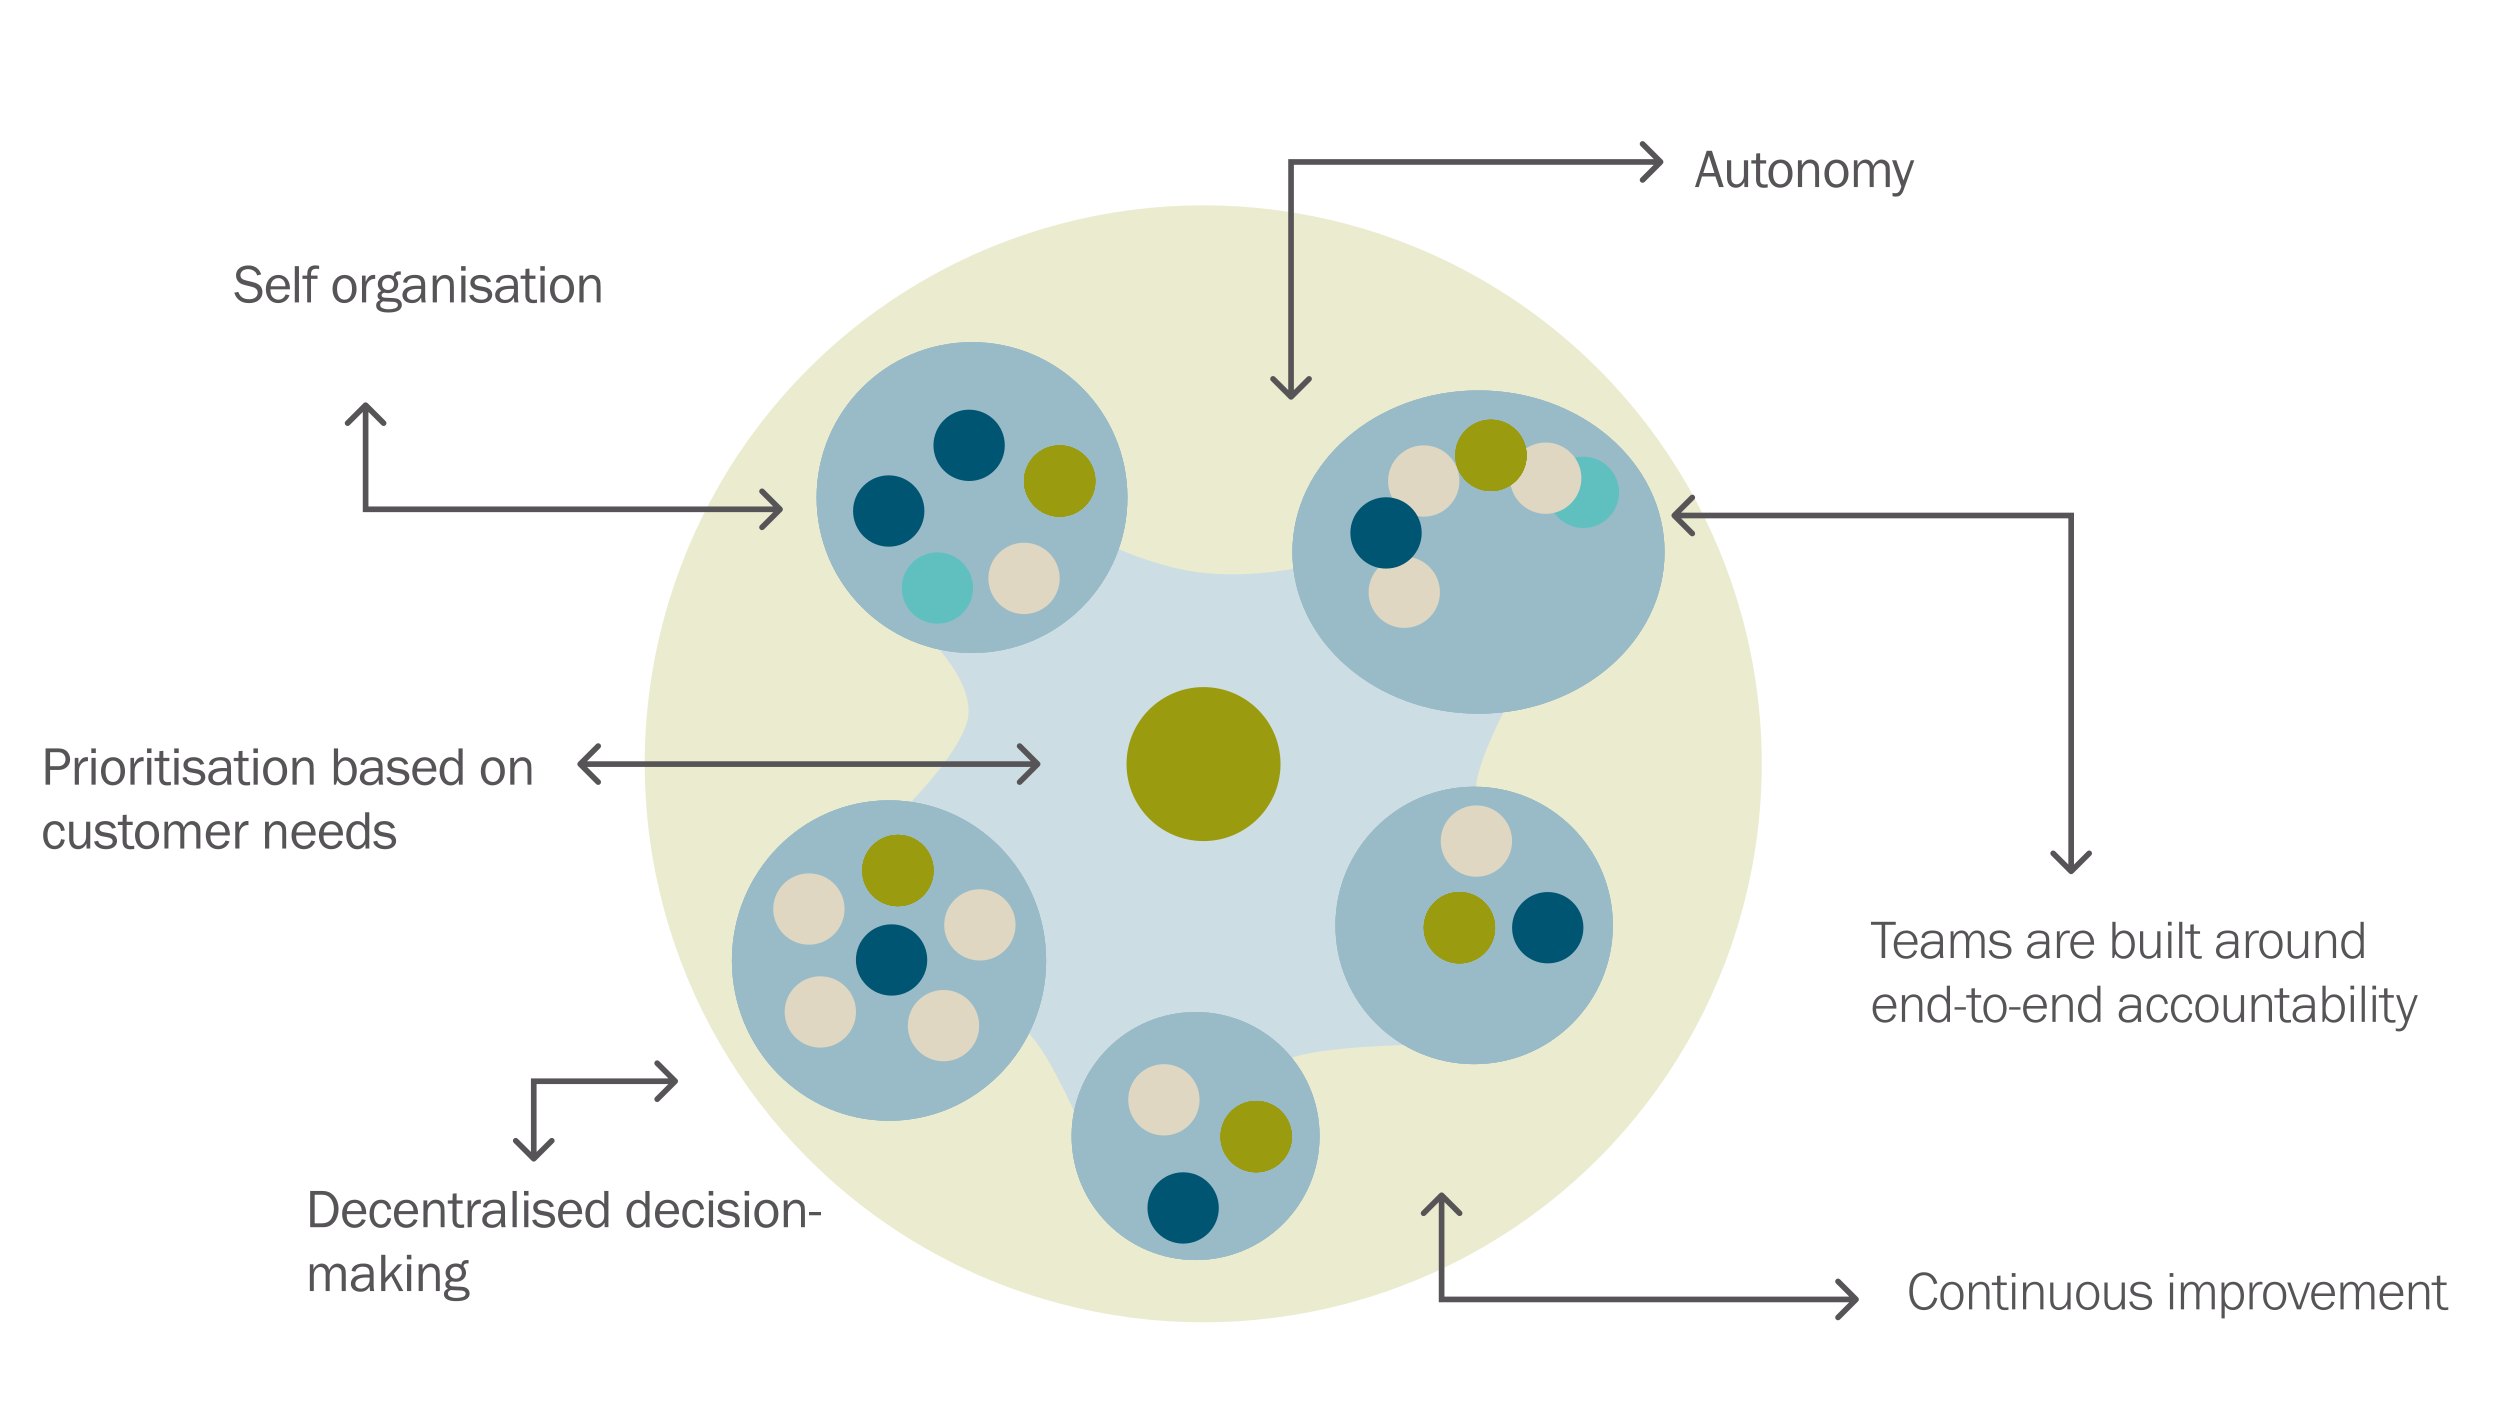 <svg width="548" height="307" viewBox="0 0 548 307" fill="none" xmlns="http://www.w3.org/2000/svg">
<rect width="548" height="307" fill="white"/>
<circle cx="263.749" cy="167.426" r="122.426" fill="#EBEBCF"/>
<path d="M264.679 125.666C278.182 126.857 291.816 123.184 296.946 121.198L335.169 146.019C332.025 151.148 325.34 163.294 323.752 170.839C322.163 178.384 330.702 193.839 335.169 200.624L315.809 228.919C307.536 228.919 289.4 229.514 283.046 231.897C276.692 234.28 268.154 243.149 264.679 247.286L241.845 258.703C239.859 253.408 234.597 240.634 229.434 231.897C224.272 223.16 215.701 217.336 212.06 215.516L197.664 177.789C201.801 173.818 210.472 164.287 212.06 157.933C213.649 151.578 207.427 143.702 204.118 140.558L231.916 113.256C237.211 116.896 251.177 124.475 264.679 125.666Z" fill="#CCDDE3"/>
<circle cx="263.812" cy="167.488" r="16.878" fill="#9B9B0F"/>
<ellipse cx="324.084" cy="121.012" rx="40.789" ry="35.431" fill="#99BBC7"/>
<ellipse cx="324.084" cy="121.012" rx="40.789" ry="35.431" fill="#99BBC7"/>
<ellipse cx="324.084" cy="121.012" rx="40.789" ry="35.431" fill="#99BBC7"/>
<circle cx="323.132" cy="202.857" r="30.405" fill="#99BBC7"/>
<circle cx="323.132" cy="202.857" r="30.405" fill="#99BBC7"/>
<circle cx="323.132" cy="202.857" r="30.405" fill="#99BBC7"/>
<circle cx="213.066" cy="109.066" r="34.066" fill="#99BBC7"/>
<circle cx="213.066" cy="109.066" r="34.066" fill="#99BBC7"/>
<circle cx="213.066" cy="109.066" r="34.066" fill="#99BBC7"/>
<circle cx="262.073" cy="249.023" r="27.178" fill="#99BBC7"/>
<circle cx="262.073" cy="249.023" r="27.178" fill="#99BBC7"/>
<circle cx="262.073" cy="249.023" r="27.178" fill="#99BBC7"/>
<ellipse cx="194.873" cy="210.551" rx="34.438" ry="35.121" fill="#99BBC7"/>
<ellipse cx="194.873" cy="210.551" rx="34.438" ry="35.121" fill="#99BBC7"/>
<ellipse cx="194.873" cy="210.551" rx="34.438" ry="35.121" fill="#99BBC7"/>
<circle cx="212.433" cy="97.619" r="7.818" fill="#005573"/>
<circle cx="312.087" cy="105.437" r="7.818" fill="#DFD7C1"/>
<circle cx="224.471" cy="126.783" r="7.818" fill="#DFD7C1"/>
<circle cx="347.084" cy="107.919" r="7.818" fill="#60C0C0"/>
<circle cx="205.483" cy="128.892" r="7.818" fill="#60C0C0"/>
<circle cx="307.818" cy="129.818" r="7.818" fill="#DFD7C1"/>
<circle cx="338.818" cy="104.818" r="7.818" fill="#DFD7C1"/>
<circle cx="206.818" cy="224.818" r="7.818" fill="#DFD7C1"/>
<circle cx="179.818" cy="221.818" r="7.818" fill="#DFD7C1"/>
<circle cx="214.791" cy="202.733" r="7.818" fill="#DFD7C1"/>
<circle cx="255.124" cy="241.081" r="7.818" fill="#DFD7C1"/>
<circle cx="177.311" cy="199.258" r="7.818" fill="#DFD7C1"/>
<circle cx="323.628" cy="184.365" r="7.818" fill="#DFD7C1"/>
<circle cx="326.818" cy="99.818" r="7.818" fill="#9B9B0F"/>
<circle cx="326.818" cy="99.818" r="7.818" fill="#9B9B0F"/>
<circle cx="326.818" cy="99.818" r="7.818" fill="#9B9B0F"/>
<circle cx="326.818" cy="99.818" r="7.818" fill="#9B9B0F"/>
<circle cx="326.818" cy="99.818" r="7.818" fill="#9B9B0F"/>
<circle cx="275.353" cy="249.147" r="7.818" fill="#9B9B0F"/>
<circle cx="275.353" cy="249.147" r="7.818" fill="#9B9B0F"/>
<circle cx="275.353" cy="249.147" r="7.818" fill="#9B9B0F"/>
<circle cx="275.353" cy="249.147" r="7.818" fill="#9B9B0F"/>
<circle cx="275.353" cy="249.147" r="7.818" fill="#9B9B0F"/>
<circle cx="232.288" cy="105.437" r="7.818" fill="#9B9B0F"/>
<circle cx="232.288" cy="105.437" r="7.818" fill="#9B9B0F"/>
<circle cx="232.288" cy="105.437" r="7.818" fill="#9B9B0F"/>
<circle cx="232.288" cy="105.437" r="7.818" fill="#9B9B0F"/>
<circle cx="232.288" cy="105.437" r="7.818" fill="#9B9B0F"/>
<circle cx="196.818" cy="190.818" r="7.818" fill="#9B9B0F"/>
<circle cx="196.818" cy="190.818" r="7.818" fill="#9B9B0F"/>
<circle cx="196.818" cy="190.818" r="7.818" fill="#9B9B0F"/>
<circle cx="196.818" cy="190.818" r="7.818" fill="#9B9B0F"/>
<circle cx="196.818" cy="190.818" r="7.818" fill="#9B9B0F"/>
<circle cx="319.906" cy="203.354" r="7.818" fill="#9B9B0F"/>
<circle cx="319.906" cy="203.354" r="7.818" fill="#9B9B0F"/>
<circle cx="319.906" cy="203.354" r="7.818" fill="#9B9B0F"/>
<circle cx="319.906" cy="203.354" r="7.818" fill="#9B9B0F"/>
<circle cx="319.906" cy="203.354" r="7.818" fill="#9B9B0F"/>
<circle cx="339.266" cy="203.354" r="7.818" fill="#005573"/>
<circle cx="194.81" cy="112.015" r="7.818" fill="#005573"/>
<circle cx="259.344" cy="264.784" r="7.818" fill="#005573"/>
<circle cx="195.432" cy="210.427" r="7.818" fill="#005573"/>
<circle cx="303.818" cy="116.818" r="7.818" fill="#005573"/>
<path d="M415.552 202.054V202.721H413.229V210H412.454V202.721H410.119V202.054H415.552ZM420.325 207.081H415.858C415.858 208.618 416.62 209.583 417.847 209.583C418.669 209.583 419.301 209.118 419.563 208.296L420.218 208.463C419.908 209.512 418.979 210.167 417.823 210.167C416.179 210.167 415.107 208.952 415.107 207.117C415.107 205.234 416.215 203.96 417.859 203.96C418.788 203.96 419.539 204.412 419.968 205.234C420.23 205.747 420.313 206.164 420.325 207.081ZM415.881 206.521H419.563C419.456 205.223 418.86 204.543 417.835 204.543C417.24 204.543 416.692 204.818 416.334 205.294C416.084 205.628 415.977 205.914 415.881 206.521ZM426.009 210H425.282C425.223 209.547 425.211 209.476 425.199 208.999C424.663 209.845 424.079 210.167 423.102 210.167C421.839 210.167 421.029 209.464 421.029 208.368C421.029 207.105 422.125 206.366 423.972 206.366C424.246 206.366 424.329 206.366 425.199 206.414V206.104C425.199 204.96 424.77 204.543 423.591 204.543C423.043 204.543 422.542 204.686 422.256 204.937C422.054 205.103 421.946 205.306 421.887 205.675L421.184 205.532C421.303 204.949 421.506 204.639 421.958 204.353C422.363 204.091 422.923 203.96 423.602 203.96C424.508 203.96 425.175 204.198 425.532 204.675C425.807 205.02 425.902 205.413 425.902 206.188V208.88C425.902 209.38 425.926 209.655 426.009 210ZM425.199 207.236V207.01C424.401 206.962 424.234 206.95 423.9 206.95C422.554 206.95 421.78 207.474 421.78 208.38C421.78 209.095 422.328 209.583 423.114 209.583C424.341 209.583 425.199 208.618 425.199 207.236ZM431.653 210H430.95V206.271C430.95 205.08 430.628 204.543 429.889 204.543C428.948 204.543 428.281 205.473 428.281 206.771V210H427.578V204.127H428.209V205.234C428.579 204.389 429.174 203.96 429.973 203.96C430.795 203.96 431.367 204.448 431.569 205.318C431.986 204.377 432.534 203.96 433.344 203.96C433.952 203.96 434.464 204.258 434.75 204.77C434.941 205.127 435.024 205.592 435.024 206.283V210H434.321V206.271C434.321 205.08 434 204.543 433.261 204.543C432.332 204.543 431.653 205.473 431.653 206.748V210ZM435.904 208.392L436.595 208.237C436.774 209.13 437.441 209.595 438.525 209.595C439.526 209.595 440.169 209.154 440.169 208.451C440.169 207.879 439.812 207.582 438.966 207.415L437.763 207.2C436.678 206.998 436.142 206.474 436.142 205.64C436.142 204.603 436.988 203.948 438.334 203.948C439.609 203.948 440.396 204.472 440.67 205.509L440.014 205.651C439.812 204.937 439.192 204.532 438.299 204.532C437.453 204.532 436.893 204.949 436.893 205.592C436.893 206.068 437.227 206.378 437.882 206.497L438.966 206.688C439.824 206.843 440.181 206.974 440.479 207.272C440.777 207.546 440.92 207.891 440.92 208.344C440.92 209.488 439.991 210.179 438.466 210.179C437.679 210.179 437.107 210.012 436.643 209.643C436.261 209.333 436.071 209.011 435.904 208.392ZM449.301 210H448.575C448.515 209.547 448.503 209.476 448.491 208.999C447.955 209.845 447.371 210.167 446.394 210.167C445.132 210.167 444.321 209.464 444.321 208.368C444.321 207.105 445.418 206.366 447.264 206.366C447.538 206.366 447.622 206.366 448.491 206.414V206.104C448.491 204.96 448.062 204.543 446.883 204.543C446.335 204.543 445.834 204.686 445.549 204.937C445.346 205.103 445.239 205.306 445.179 205.675L444.476 205.532C444.595 204.949 444.798 204.639 445.251 204.353C445.656 204.091 446.216 203.96 446.895 203.96C447.8 203.96 448.467 204.198 448.825 204.675C449.099 205.02 449.194 205.413 449.194 206.188V208.88C449.194 209.38 449.218 209.655 449.301 210ZM448.491 207.236V207.01C447.693 206.962 447.526 206.95 447.193 206.95C445.846 206.95 445.072 207.474 445.072 208.38C445.072 209.095 445.62 209.583 446.406 209.583C447.633 209.583 448.491 208.618 448.491 207.236ZM453.706 204.007V204.579C453.515 204.555 453.42 204.543 453.289 204.543C452.765 204.543 452.336 204.782 452.026 205.246C451.752 205.675 451.573 206.259 451.573 206.795V210H450.87V204.127H451.502V205.485C451.871 204.401 452.395 203.96 453.289 203.96C453.456 203.96 453.539 203.972 453.706 204.007ZM459.033 207.081H454.566C454.566 208.618 455.328 209.583 456.555 209.583C457.377 209.583 458.009 209.118 458.271 208.296L458.926 208.463C458.616 209.512 457.687 210.167 456.532 210.167C454.887 210.167 453.815 208.952 453.815 207.117C453.815 205.234 454.923 203.96 456.567 203.96C457.497 203.96 458.247 204.412 458.676 205.234C458.938 205.747 459.022 206.164 459.033 207.081ZM454.59 206.521H458.271C458.164 205.223 457.568 204.543 456.543 204.543C455.948 204.543 455.4 204.818 455.042 205.294C454.792 205.628 454.685 205.914 454.59 206.521ZM463.386 210H463.028V202.054H463.731V205.151C464.22 204.317 464.78 203.96 465.614 203.96C467.032 203.96 467.961 205.175 467.961 207.022C467.961 208.916 466.996 210.167 465.542 210.167C464.708 210.167 464.148 209.845 463.66 209.13L463.386 210ZM463.731 206.914V207.343C463.731 207.951 463.827 208.38 464.041 208.749C464.351 209.273 464.863 209.583 465.423 209.583C466.495 209.583 467.21 208.57 467.21 207.069C467.21 205.532 466.543 204.555 465.495 204.555C464.458 204.555 463.731 205.532 463.731 206.914ZM469.088 204.127H469.791V207.856C469.791 209.047 470.172 209.583 471.018 209.583C472.09 209.583 472.865 208.654 472.865 207.355V204.127H473.568V210H472.865V208.892C472.424 209.762 471.804 210.167 470.947 210.167C470.268 210.167 469.708 209.881 469.398 209.357C469.183 209.011 469.088 208.535 469.088 207.844V204.127ZM475.972 204.127V210H475.269V204.127H475.972ZM476.02 202.054V202.887H475.21V202.054H476.02ZM478.368 210H477.665V202.054H478.368V210ZM480.873 204.686V208.344C480.873 209.273 481.159 209.607 481.957 209.607C482.147 209.607 482.326 209.595 482.624 209.547V210.107C482.195 210.167 481.993 210.179 481.802 210.179C480.694 210.179 480.17 209.583 480.17 208.32V204.686H478.978V204.127H480.122V202.673L480.873 202.602V204.127H482.255V204.686H480.873ZM490.72 210H489.994C489.934 209.547 489.922 209.476 489.91 208.999C489.374 209.845 488.79 210.167 487.813 210.167C486.551 210.167 485.74 209.464 485.74 208.368C485.74 207.105 486.836 206.366 488.683 206.366C488.957 206.366 489.041 206.366 489.91 206.414V206.104C489.91 204.96 489.481 204.543 488.302 204.543C487.754 204.543 487.253 204.686 486.968 204.937C486.765 205.103 486.658 205.306 486.598 205.675L485.895 205.532C486.014 204.949 486.217 204.639 486.67 204.353C487.075 204.091 487.635 203.96 488.314 203.96C489.219 203.96 489.886 204.198 490.244 204.675C490.518 205.02 490.613 205.413 490.613 206.188V208.88C490.613 209.38 490.637 209.655 490.72 210ZM489.91 207.236V207.01C489.112 206.962 488.945 206.95 488.612 206.95C487.265 206.95 486.491 207.474 486.491 208.38C486.491 209.095 487.039 209.583 487.825 209.583C489.052 209.583 489.91 208.618 489.91 207.236ZM495.125 204.007V204.579C494.934 204.555 494.839 204.543 494.708 204.543C494.184 204.543 493.755 204.782 493.445 205.246C493.171 205.675 492.992 206.259 492.992 206.795V210H492.289V204.127H492.921V205.485C493.29 204.401 493.814 203.96 494.708 203.96C494.875 203.96 494.958 203.972 495.125 204.007ZM497.807 203.96C499.32 203.96 500.345 205.199 500.345 207.057C500.345 208.904 499.32 210.167 497.843 210.167C496.27 210.167 495.257 208.94 495.257 207.057C495.257 205.211 496.282 203.96 497.807 203.96ZM497.807 204.543C496.687 204.543 496.008 205.497 496.008 207.057C496.008 208.618 496.687 209.583 497.771 209.583C498.927 209.583 499.594 208.642 499.594 207.057C499.594 205.497 498.915 204.543 497.807 204.543ZM501.467 204.127H502.17V207.856C502.17 209.047 502.551 209.583 503.397 209.583C504.469 209.583 505.244 208.654 505.244 207.355V204.127H505.947V210H505.244V208.892C504.803 209.762 504.183 210.167 503.326 210.167C502.647 210.167 502.087 209.881 501.777 209.357C501.562 209.011 501.467 208.535 501.467 207.844V204.127ZM512.068 210H511.365V206.271C511.365 205.08 510.984 204.543 510.138 204.543C509.066 204.543 508.292 205.473 508.292 206.771V210H507.589V204.127H508.292V205.234C508.733 204.365 509.352 203.96 510.21 203.96C510.889 203.96 511.449 204.246 511.759 204.77C511.973 205.115 512.068 205.592 512.068 206.283V210ZM517.428 204.996V202.054H518.131V210H517.499V208.964C517.023 209.797 516.439 210.167 515.569 210.167C514.151 210.167 513.198 208.94 513.198 207.117C513.198 205.234 514.175 203.96 515.617 203.96C516.391 203.96 516.963 204.281 517.428 204.996ZM517.428 207.343V206.783C517.428 206.176 517.332 205.747 517.118 205.377C516.808 204.853 516.296 204.543 515.736 204.543C514.664 204.543 513.949 205.556 513.949 207.057C513.949 208.57 514.664 209.583 515.736 209.583C516.343 209.583 516.903 209.214 517.189 208.606C517.356 208.273 517.428 207.879 517.428 207.343ZM415.695 221.081H411.227C411.227 222.618 411.99 223.583 413.217 223.583C414.039 223.583 414.67 223.118 414.932 222.296L415.588 222.463C415.278 223.512 414.349 224.167 413.193 224.167C411.549 224.167 410.477 222.952 410.477 221.117C410.477 219.234 411.585 217.96 413.229 217.96C414.158 217.96 414.908 218.412 415.337 219.234C415.599 219.747 415.683 220.164 415.695 221.081ZM411.251 220.521H414.932C414.825 219.223 414.229 218.543 413.205 218.543C412.609 218.543 412.061 218.818 411.704 219.294C411.453 219.628 411.346 219.914 411.251 220.521ZM421.377 224H420.674V220.271C420.674 219.08 420.293 218.543 419.447 218.543C418.375 218.543 417.6 219.473 417.6 220.771V224H416.898V218.127H417.6V219.234C418.041 218.365 418.661 217.96 419.519 217.96C420.198 217.96 420.758 218.246 421.067 218.77C421.282 219.115 421.377 219.592 421.377 220.283V224ZM426.736 218.996V216.054H427.439V224H426.808V222.964C426.331 223.797 425.747 224.167 424.878 224.167C423.46 224.167 422.507 222.94 422.507 221.117C422.507 219.234 423.484 217.96 424.925 217.96C425.7 217.96 426.272 218.281 426.736 218.996ZM426.736 221.343V220.783C426.736 220.176 426.641 219.747 426.427 219.377C426.117 218.853 425.605 218.543 425.045 218.543C423.972 218.543 423.258 219.556 423.258 221.057C423.258 222.57 423.972 223.583 425.045 223.583C425.652 223.583 426.212 223.214 426.498 222.606C426.665 222.273 426.736 221.879 426.736 221.343ZM430.914 220.783V221.319H428.436V220.783H430.914ZM432.892 218.686V222.344C432.892 223.273 433.178 223.607 433.976 223.607C434.167 223.607 434.345 223.595 434.643 223.547V224.107C434.214 224.167 434.012 224.179 433.821 224.179C432.713 224.179 432.189 223.583 432.189 222.32V218.686H430.998V218.127H432.141V216.673L432.892 216.602V218.127H434.274V218.686H432.892ZM437.307 217.96C438.82 217.96 439.845 219.199 439.845 221.057C439.845 222.904 438.82 224.167 437.343 224.167C435.771 224.167 434.758 222.94 434.758 221.057C434.758 219.211 435.782 217.96 437.307 217.96ZM437.307 218.543C436.187 218.543 435.508 219.497 435.508 221.057C435.508 222.618 436.187 223.583 437.272 223.583C438.427 223.583 439.094 222.642 439.094 221.057C439.094 219.497 438.415 218.543 437.307 218.543ZM442.886 220.783V221.319H440.407V220.783H442.886ZM448.679 221.081H444.211C444.211 222.618 444.974 223.583 446.201 223.583C447.023 223.583 447.654 223.118 447.916 222.296L448.571 222.463C448.262 223.512 447.332 224.167 446.177 224.167C444.533 224.167 443.46 222.952 443.46 221.117C443.46 219.234 444.568 217.96 446.213 217.96C447.142 217.96 447.892 218.412 448.321 219.234C448.583 219.747 448.667 220.164 448.679 221.081ZM444.235 220.521H447.916C447.809 219.223 447.213 218.543 446.189 218.543C445.593 218.543 445.045 218.818 444.688 219.294C444.437 219.628 444.33 219.914 444.235 220.521ZM454.361 224H453.658V220.271C453.658 219.08 453.277 218.543 452.431 218.543C451.359 218.543 450.584 219.473 450.584 220.771V224H449.881V218.127H450.584V219.234C451.025 218.365 451.645 217.96 452.502 217.96C453.182 217.96 453.742 218.246 454.051 218.77C454.266 219.115 454.361 219.592 454.361 220.283V224ZM459.72 218.996V216.054H460.423V224H459.792V222.964C459.315 223.797 458.731 224.167 457.862 224.167C456.444 224.167 455.491 222.94 455.491 221.117C455.491 219.234 456.468 217.96 457.909 217.96C458.684 217.96 459.256 218.281 459.72 218.996ZM459.72 221.343V220.783C459.72 220.176 459.625 219.747 459.411 219.377C459.101 218.853 458.588 218.543 458.029 218.543C456.956 218.543 456.241 219.556 456.241 221.057C456.241 222.57 456.956 223.583 458.029 223.583C458.636 223.583 459.196 223.214 459.482 222.606C459.649 222.273 459.72 221.879 459.72 221.343ZM469.394 224H468.668C468.608 223.547 468.596 223.476 468.584 222.999C468.048 223.845 467.464 224.167 466.487 224.167C465.224 224.167 464.414 223.464 464.414 222.368C464.414 221.105 465.51 220.366 467.357 220.366C467.631 220.366 467.714 220.366 468.584 220.414V220.104C468.584 218.96 468.155 218.543 466.976 218.543C466.428 218.543 465.927 218.686 465.641 218.937C465.439 219.103 465.332 219.306 465.272 219.675L464.569 219.532C464.688 218.949 464.891 218.639 465.344 218.353C465.749 218.091 466.309 217.96 466.988 217.96C467.893 217.96 468.56 218.198 468.918 218.675C469.192 219.02 469.287 219.413 469.287 220.188V222.88C469.287 223.38 469.311 223.655 469.394 224ZM468.584 221.236V221.01C467.786 220.962 467.619 220.95 467.286 220.95C465.939 220.95 465.165 221.474 465.165 222.38C465.165 223.095 465.713 223.583 466.499 223.583C467.726 223.583 468.584 222.618 468.584 221.236ZM475.205 219.997L474.537 220.152C474.418 219.127 473.87 218.543 473.024 218.543C471.964 218.543 471.273 219.509 471.273 220.998C471.273 222.582 471.94 223.583 473 223.583C473.811 223.583 474.382 222.987 474.537 221.975L475.205 222.13C475.073 222.785 474.942 223.095 474.645 223.452C474.228 223.929 473.703 224.167 473.024 224.167C472.238 224.167 471.618 223.869 471.178 223.273C470.749 222.689 470.522 221.915 470.522 221.057C470.522 219.223 471.547 217.96 473.048 217.96C474.216 217.96 474.954 218.663 475.205 219.997ZM480.545 219.997L479.878 220.152C479.758 219.127 479.21 218.543 478.365 218.543C477.304 218.543 476.613 219.509 476.613 220.998C476.613 222.582 477.28 223.583 478.341 223.583C479.151 223.583 479.723 222.987 479.878 221.975L480.545 222.13C480.414 222.785 480.283 223.095 479.985 223.452C479.568 223.929 479.044 224.167 478.365 224.167C477.578 224.167 476.959 223.869 476.518 223.273C476.089 222.689 475.863 221.915 475.863 221.057C475.863 219.223 476.887 217.96 478.388 217.96C479.556 217.96 480.295 218.663 480.545 219.997ZM483.764 217.96C485.277 217.96 486.302 219.199 486.302 221.057C486.302 222.904 485.277 224.167 483.8 224.167C482.227 224.167 481.215 222.94 481.215 221.057C481.215 219.211 482.239 217.96 483.764 217.96ZM483.764 218.543C482.644 218.543 481.965 219.497 481.965 221.057C481.965 222.618 482.644 223.583 483.728 223.583C484.884 223.583 485.551 222.642 485.551 221.057C485.551 219.497 484.872 218.543 483.764 218.543ZM487.424 218.127H488.127V221.856C488.127 223.047 488.508 223.583 489.354 223.583C490.426 223.583 491.201 222.654 491.201 221.355V218.127H491.904V224H491.201V222.892C490.76 223.762 490.141 224.167 489.283 224.167C488.604 224.167 488.044 223.881 487.734 223.357C487.519 223.011 487.424 222.535 487.424 221.844V218.127ZM498.025 224H497.323V220.271C497.323 219.08 496.941 218.543 496.095 218.543C495.023 218.543 494.249 219.473 494.249 220.771V224H493.546V218.127H494.249V219.234C494.69 218.365 495.309 217.96 496.167 217.96C496.846 217.96 497.406 218.246 497.716 218.77C497.93 219.115 498.025 219.592 498.025 220.283V224ZM500.442 218.686V222.344C500.442 223.273 500.728 223.607 501.526 223.607C501.717 223.607 501.895 223.595 502.193 223.547V224.107C501.764 224.167 501.562 224.179 501.371 224.179C500.263 224.179 499.739 223.583 499.739 222.32V218.686H498.548V218.127H499.691V216.673L500.442 216.602V218.127H501.824V218.686H500.442ZM507.509 224H506.782C506.723 223.547 506.711 223.476 506.699 222.999C506.163 223.845 505.579 224.167 504.602 224.167C503.339 224.167 502.529 223.464 502.529 222.368C502.529 221.105 503.625 220.366 505.472 220.366C505.746 220.366 505.829 220.366 506.699 220.414V220.104C506.699 218.96 506.27 218.543 505.091 218.543C504.542 218.543 504.042 218.686 503.756 218.937C503.554 219.103 503.446 219.306 503.387 219.675L502.684 219.532C502.803 218.949 503.006 218.639 503.458 218.353C503.863 218.091 504.423 217.96 505.102 217.96C506.008 217.96 506.675 218.198 507.032 218.675C507.306 219.02 507.402 219.413 507.402 220.188V222.88C507.402 223.38 507.426 223.655 507.509 224ZM506.699 221.236V221.01C505.901 220.962 505.734 220.95 505.4 220.95C504.054 220.95 503.28 221.474 503.28 222.38C503.28 223.095 503.828 223.583 504.614 223.583C505.841 223.583 506.699 222.618 506.699 221.236ZM509.435 224H509.078V216.054H509.781V219.151C510.269 218.317 510.829 217.96 511.663 217.96C513.081 217.96 514.01 219.175 514.01 221.022C514.01 222.916 513.045 224.167 511.592 224.167C510.758 224.167 510.198 223.845 509.709 223.13L509.435 224ZM509.781 220.914V221.343C509.781 221.951 509.876 222.38 510.091 222.749C510.4 223.273 510.913 223.583 511.473 223.583C512.545 223.583 513.26 222.57 513.26 221.069C513.26 219.532 512.593 218.555 511.544 218.555C510.508 218.555 509.781 219.532 509.781 220.914ZM515.984 218.127V224H515.281V218.127H515.984ZM516.031 216.054V216.887H515.221V216.054H516.031ZM518.379 224H517.676V216.054H518.379V224ZM520.789 218.127V224H520.086V218.127H520.789ZM520.836 216.054V216.887H520.026V216.054H520.836ZM523.339 218.686V222.344C523.339 223.273 523.625 223.607 524.423 223.607C524.614 223.607 524.792 223.595 525.09 223.547V224.107C524.661 224.167 524.459 224.179 524.268 224.179C523.16 224.179 522.636 223.583 522.636 222.32V218.686H521.444V218.127H522.588V216.673L523.339 216.602V218.127H524.721V218.686H523.339ZM529.985 218.127L527.59 224.631C527.209 225.668 526.709 226.085 525.851 226.085C525.613 226.085 525.458 226.061 525.148 225.978V225.394C525.47 225.477 525.624 225.501 525.827 225.501C526.375 225.501 526.721 225.191 527.006 224.441L527.209 223.905L525.219 218.127H525.958L527.566 222.94L529.33 218.127H529.985Z" fill="#575457"/>
<path d="M51.344 64.165L52.238 63.974C52.607 65.07 53.37 65.595 54.585 65.595C55.776 65.595 56.491 65.047 56.491 64.141C56.491 63.534 56.05 63.081 55.276 62.89L53.691 62.485C53.036 62.33 52.691 62.163 52.381 61.889C51.964 61.496 51.737 60.972 51.737 60.353C51.737 59.054 52.81 58.184 54.418 58.184C55.836 58.184 56.813 58.852 57.254 60.138L56.36 60.388C56.253 59.971 56.122 59.757 55.86 59.531C55.466 59.185 54.93 58.994 54.382 58.994C53.417 58.994 52.702 59.542 52.702 60.293C52.702 60.924 53.072 61.27 54.001 61.496L55.478 61.854C56.837 62.175 57.528 62.914 57.528 64.046C57.528 65.499 56.372 66.441 54.585 66.441C53.584 66.441 52.857 66.19 52.262 65.654C51.845 65.261 51.63 64.916 51.344 64.165ZM62.611 64.534L63.457 64.713C63.076 65.797 62.158 66.441 60.967 66.441C59.359 66.441 58.275 65.213 58.275 63.379C58.275 61.532 59.395 60.257 61.003 60.257C61.992 60.257 62.802 60.758 63.219 61.615C63.457 62.128 63.552 62.616 63.564 63.426H59.287C59.287 64.117 59.347 64.427 59.526 64.796C59.788 65.332 60.395 65.69 61.027 65.69C61.503 65.69 61.956 65.499 62.254 65.154C62.385 65.011 62.48 64.844 62.611 64.534ZM59.335 62.747H62.564C62.552 62.199 62.468 61.925 62.23 61.58C61.932 61.163 61.539 60.96 61.015 60.96C60.502 60.96 60.074 61.175 59.752 61.568C59.49 61.901 59.395 62.187 59.335 62.747ZM65.532 66.286H64.615V58.339H65.532V66.286ZM69.605 60.412V61.127H68.175V66.286H67.329V61.127H66.293V60.412H67.329C67.353 59.685 67.389 59.447 67.52 59.102C67.722 58.53 68.318 58.172 69.081 58.172C69.331 58.172 69.545 58.196 69.95 58.256V58.994C69.7 58.923 69.581 58.911 69.402 58.911C68.795 58.911 68.413 59.102 68.282 59.471C68.175 59.721 68.175 59.769 68.175 60.412H69.605ZM75.544 60.257C77.141 60.257 78.165 61.496 78.165 63.414C78.165 65.178 77.034 66.441 75.449 66.441C73.912 66.441 72.888 65.201 72.888 63.331C72.888 61.508 73.972 60.257 75.544 60.257ZM75.509 61.008C75.044 61.008 74.567 61.258 74.293 61.651C74.031 62.032 73.888 62.604 73.888 63.319C73.888 64.832 74.484 65.69 75.52 65.69C76.545 65.69 77.165 64.82 77.165 63.367C77.165 62.569 77.034 62.044 76.748 61.639C76.45 61.246 75.985 61.008 75.509 61.008ZM80.261 66.286H79.344V60.412H80.142V61.782C80.428 61.199 80.535 61.02 80.75 60.758C81.012 60.448 81.453 60.245 81.906 60.245C81.977 60.245 82.108 60.257 82.239 60.269V61.139C81.131 61.044 80.285 61.925 80.261 63.176V66.286ZM87.856 59.495V60.221C87.07 60.21 86.82 60.364 86.737 60.889C87.106 61.318 87.296 61.794 87.296 62.306C87.296 63.45 86.355 64.26 85.045 64.26C84.89 64.26 84.759 64.248 84.64 64.225C84.449 64.189 84.306 64.165 84.258 64.165C83.949 64.165 83.639 64.439 83.639 64.725C83.639 64.916 83.734 65.058 83.937 65.154C84.139 65.249 84.378 65.273 85.462 65.309C86.677 65.344 87.07 65.404 87.439 65.654C87.856 65.916 88.083 66.333 88.083 66.822C88.083 67.93 87.082 68.502 85.128 68.502C83.377 68.502 82.448 67.966 82.448 66.953C82.448 66.381 82.722 66.023 83.341 65.785C82.912 65.475 82.769 65.237 82.769 64.832C82.769 64.356 82.984 64.082 83.579 63.796C83.031 63.319 82.817 62.878 82.817 62.235C82.817 61.091 83.77 60.233 85.057 60.233C85.498 60.233 85.879 60.317 86.26 60.508C86.32 60.162 86.427 59.936 86.629 59.745C86.832 59.542 87.07 59.483 87.618 59.483C87.69 59.483 87.737 59.483 87.856 59.495ZM85.081 60.96C84.306 60.96 83.758 61.496 83.758 62.271C83.758 63.045 84.282 63.557 85.069 63.557C85.831 63.557 86.379 63.033 86.379 62.294C86.379 61.532 85.831 60.96 85.081 60.96ZM83.972 66.047C83.484 66.286 83.329 66.488 83.329 66.858C83.329 67.048 83.413 67.251 83.544 67.358C83.865 67.632 84.509 67.799 85.2 67.799C85.676 67.799 86.189 67.715 86.594 67.584C86.999 67.453 87.213 67.191 87.213 66.858C87.213 66.595 87.082 66.417 86.808 66.298C86.522 66.166 86.415 66.155 85.39 66.131C84.795 66.119 84.246 66.083 83.972 66.047ZM93.332 66.286H92.426C92.367 66 92.367 65.892 92.319 65.225C91.843 66.095 91.259 66.441 90.258 66.441C89.043 66.441 88.209 65.714 88.209 64.665C88.209 63.998 88.59 63.367 89.198 63.057C89.734 62.771 90.532 62.628 91.557 62.628C91.771 62.628 91.95 62.628 92.319 62.652V62.461C92.319 61.353 91.902 60.948 90.782 60.948C89.901 60.948 89.365 61.318 89.21 62.02L88.364 61.877C88.447 61.437 88.554 61.21 88.805 60.96C89.269 60.484 90.008 60.245 90.985 60.245C91.866 60.245 92.462 60.472 92.808 60.936C93.094 61.33 93.201 61.794 93.201 62.652V65.142C93.201 65.571 93.237 65.928 93.332 66.286ZM92.319 63.343C91.998 63.331 91.688 63.319 91.545 63.319C90.02 63.319 89.186 63.796 89.186 64.689C89.186 65.321 89.674 65.738 90.437 65.738C91.509 65.738 92.331 64.856 92.331 63.724C92.331 63.617 92.331 63.498 92.319 63.343ZM99.487 66.286H98.629V62.509C98.629 61.556 98.201 61.044 97.414 61.044C96.461 61.044 95.77 61.901 95.77 63.057V66.286H94.853V60.412H95.699V61.496C96.306 60.567 96.771 60.257 97.581 60.257C98.32 60.257 98.939 60.639 99.273 61.282C99.428 61.58 99.487 62.02 99.487 62.89V66.286ZM102.029 60.412V66.286H101.112V60.412H102.029ZM102.065 58.339V59.352H101.076V58.339H102.065ZM102.862 64.761L103.732 64.582C103.827 64.916 103.922 65.094 104.113 65.249C104.447 65.523 105.006 65.69 105.555 65.69C106.377 65.69 106.937 65.309 106.937 64.737C106.937 64.26 106.591 63.962 105.924 63.831L104.685 63.605C103.684 63.414 103.1 62.819 103.1 61.985C103.1 60.948 103.982 60.257 105.316 60.257C106.543 60.257 107.342 60.77 107.628 61.746L106.794 61.925C106.52 61.294 106.043 61.008 105.292 61.008C104.53 61.008 104.03 61.353 104.03 61.877C104.03 62.318 104.327 62.581 104.947 62.7L106.103 62.902C107.306 63.117 107.89 63.688 107.89 64.641C107.89 65.714 106.925 66.441 105.471 66.441C104.637 66.441 103.97 66.226 103.47 65.785C103.16 65.523 103.005 65.273 102.862 64.761ZM113.657 66.286H112.752C112.692 66 112.692 65.892 112.645 65.225C112.168 66.095 111.584 66.441 110.584 66.441C109.368 66.441 108.534 65.714 108.534 64.665C108.534 63.998 108.916 63.367 109.523 63.057C110.059 62.771 110.858 62.628 111.882 62.628C112.097 62.628 112.275 62.628 112.645 62.652V62.461C112.645 61.353 112.228 60.948 111.108 60.948C110.226 60.948 109.69 61.318 109.535 62.02L108.689 61.877C108.773 61.437 108.88 61.21 109.13 60.96C109.595 60.484 110.333 60.245 111.31 60.245C112.192 60.245 112.788 60.472 113.133 60.936C113.419 61.33 113.526 61.794 113.526 62.652V65.142C113.526 65.571 113.562 65.928 113.657 66.286ZM112.645 63.343C112.323 63.331 112.013 63.319 111.87 63.319C110.345 63.319 109.511 63.796 109.511 64.689C109.511 65.321 110 65.738 110.762 65.738C111.835 65.738 112.657 64.856 112.657 63.724C112.657 63.617 112.657 63.498 112.645 63.343ZM117.707 65.654V66.381C117.302 66.441 117.112 66.452 116.838 66.452C115.73 66.452 115.158 65.845 115.158 64.665V61.127H114.121V60.412H115.158L115.193 58.935L116.051 58.863V60.412H117.374V61.127H116.051V64.808C116.051 65.416 116.373 65.726 117.004 65.726C117.219 65.726 117.386 65.714 117.707 65.654ZM119.388 60.412V66.286H118.471V60.412H119.388ZM119.424 58.339V59.352H118.435V58.339H119.424ZM123.211 60.257C124.808 60.257 125.832 61.496 125.832 63.414C125.832 65.178 124.7 66.441 123.116 66.441C121.579 66.441 120.554 65.201 120.554 63.331C120.554 61.508 121.638 60.257 123.211 60.257ZM123.175 61.008C122.711 61.008 122.234 61.258 121.96 61.651C121.698 62.032 121.555 62.604 121.555 63.319C121.555 64.832 122.151 65.69 123.187 65.69C124.212 65.69 124.831 64.82 124.831 63.367C124.831 62.569 124.7 62.044 124.414 61.639C124.117 61.246 123.652 61.008 123.175 61.008ZM131.645 66.286H130.787V62.509C130.787 61.556 130.359 61.044 129.572 61.044C128.619 61.044 127.928 61.901 127.928 63.057V66.286H127.011V60.412H127.857V61.496C128.464 60.567 128.929 60.257 129.739 60.257C130.478 60.257 131.097 60.639 131.431 61.282C131.586 61.58 131.645 62.02 131.645 62.89V66.286Z" fill="#575457"/>
<path d="M10.978 172H9.989V164.054H12.8C13.515 164.054 14.087 164.22 14.504 164.554C15.028 164.959 15.374 165.698 15.374 166.424C15.374 167.794 14.349 168.771 12.908 168.771H10.978V172ZM10.978 167.949H12.8C13.742 167.949 14.361 167.342 14.361 166.424C14.361 165.519 13.754 164.887 12.872 164.887H10.978V167.949ZM17.303 172H16.386V166.127H17.184V167.497C17.47 166.913 17.578 166.734 17.792 166.472C18.054 166.162 18.495 165.96 18.948 165.96C19.019 165.96 19.15 165.972 19.281 165.984V166.853C18.173 166.758 17.327 167.64 17.303 168.891V172ZM20.968 166.127V172H20.051V166.127H20.968ZM21.004 164.054V165.066H20.015V164.054H21.004ZM24.791 165.972C26.388 165.972 27.412 167.211 27.412 169.129C27.412 170.892 26.28 172.155 24.696 172.155C23.159 172.155 22.134 170.916 22.134 169.045C22.134 167.223 23.218 165.972 24.791 165.972ZM24.755 166.722C24.291 166.722 23.814 166.972 23.54 167.366C23.278 167.747 23.135 168.319 23.135 169.033C23.135 170.547 23.731 171.404 24.767 171.404C25.792 171.404 26.411 170.535 26.411 169.081C26.411 168.283 26.28 167.759 25.994 167.354C25.697 166.96 25.232 166.722 24.755 166.722ZM29.508 172H28.591V166.127H29.389V167.497C29.675 166.913 29.782 166.734 29.997 166.472C30.259 166.162 30.7 165.96 31.152 165.96C31.224 165.96 31.355 165.972 31.486 165.984V166.853C30.378 166.758 29.532 167.64 29.508 168.891V172ZM33.173 166.127V172H32.255V166.127H33.173ZM33.209 164.054V165.066H32.22V164.054H33.209ZM37.46 171.369V172.095C37.055 172.155 36.865 172.167 36.591 172.167C35.483 172.167 34.911 171.559 34.911 170.38V166.841H33.874V166.127H34.911L34.947 164.649L35.804 164.578V166.127H37.127V166.841H35.804V170.523C35.804 171.13 36.126 171.44 36.758 171.44C36.972 171.44 37.139 171.428 37.46 171.369ZM39.141 166.127V172H38.224V166.127H39.141ZM39.177 164.054V165.066H38.188V164.054H39.177ZM39.974 170.475L40.844 170.296C40.939 170.63 41.034 170.809 41.225 170.964C41.559 171.238 42.118 171.404 42.666 171.404C43.489 171.404 44.048 171.023 44.048 170.451C44.048 169.975 43.703 169.677 43.036 169.546L41.797 169.319C40.796 169.129 40.212 168.533 40.212 167.699C40.212 166.663 41.094 165.972 42.428 165.972C43.655 165.972 44.453 166.484 44.739 167.461L43.906 167.64C43.632 167.008 43.155 166.722 42.404 166.722C41.642 166.722 41.142 167.068 41.142 167.592C41.142 168.033 41.439 168.295 42.059 168.414L43.215 168.616C44.418 168.831 45.002 169.403 45.002 170.356C45.002 171.428 44.036 172.155 42.583 172.155C41.749 172.155 41.082 171.94 40.581 171.5C40.272 171.238 40.117 170.987 39.974 170.475ZM50.769 172H49.864C49.804 171.714 49.804 171.607 49.757 170.94C49.28 171.809 48.696 172.155 47.696 172.155C46.48 172.155 45.646 171.428 45.646 170.38C45.646 169.713 46.028 169.081 46.635 168.771C47.171 168.485 47.97 168.342 48.994 168.342C49.209 168.342 49.387 168.342 49.757 168.366V168.176C49.757 167.068 49.34 166.663 48.22 166.663C47.338 166.663 46.802 167.032 46.647 167.735L45.801 167.592C45.885 167.151 45.992 166.925 46.242 166.675C46.707 166.198 47.445 165.96 48.422 165.96C49.304 165.96 49.9 166.186 50.245 166.651C50.531 167.044 50.638 167.509 50.638 168.366V170.856C50.638 171.285 50.674 171.643 50.769 172ZM49.757 169.057C49.435 169.045 49.125 169.033 48.982 169.033C47.457 169.033 46.623 169.51 46.623 170.404C46.623 171.035 47.112 171.452 47.874 171.452C48.947 171.452 49.769 170.57 49.769 169.439C49.769 169.331 49.769 169.212 49.757 169.057ZM54.819 171.369V172.095C54.414 172.155 54.224 172.167 53.95 172.167C52.842 172.167 52.27 171.559 52.27 170.38V166.841H51.233V166.127H52.27L52.305 164.649L53.163 164.578V166.127H54.486V166.841H53.163V170.523C53.163 171.13 53.485 171.44 54.116 171.44C54.331 171.44 54.498 171.428 54.819 171.369ZM56.5 166.127V172H55.583V166.127H56.5ZM56.536 164.054V165.066H55.547V164.054H56.536ZM60.323 165.972C61.919 165.972 62.944 167.211 62.944 169.129C62.944 170.892 61.812 172.155 60.228 172.155C58.691 172.155 57.666 170.916 57.666 169.045C57.666 167.223 58.75 165.972 60.323 165.972ZM60.287 166.722C59.823 166.722 59.346 166.972 59.072 167.366C58.81 167.747 58.667 168.319 58.667 169.033C58.667 170.547 59.263 171.404 60.299 171.404C61.324 171.404 61.943 170.535 61.943 169.081C61.943 168.283 61.812 167.759 61.526 167.354C61.228 166.96 60.764 166.722 60.287 166.722ZM68.757 172H67.899V168.223C67.899 167.27 67.471 166.758 66.684 166.758C65.731 166.758 65.04 167.616 65.04 168.771V172H64.123V166.127H64.969V167.211C65.576 166.281 66.041 165.972 66.851 165.972C67.59 165.972 68.209 166.353 68.543 166.996C68.698 167.294 68.757 167.735 68.757 168.605V172ZM73.627 172H73.186V164.054H74.103V167.103C74.58 166.293 75.068 165.972 75.831 165.972C77.249 165.972 78.214 167.211 78.214 169.033C78.214 170.868 77.213 172.155 75.795 172.155C74.997 172.155 74.425 171.797 73.96 171.023L73.627 172ZM74.103 168.378V169.701C74.163 170.249 74.246 170.499 74.461 170.797C74.747 171.166 75.235 171.404 75.7 171.404C76.641 171.404 77.249 170.523 77.249 169.153C77.249 168.426 77.07 167.711 76.772 167.27C76.546 166.937 76.129 166.722 75.7 166.722C75.271 166.722 74.89 166.913 74.568 167.27C74.294 167.592 74.187 167.854 74.103 168.378ZM83.998 172H83.092C83.033 171.714 83.033 171.607 82.985 170.94C82.508 171.809 81.925 172.155 80.924 172.155C79.709 172.155 78.875 171.428 78.875 170.38C78.875 169.713 79.256 169.081 79.864 168.771C80.4 168.485 81.198 168.342 82.222 168.342C82.437 168.342 82.616 168.342 82.985 168.366V168.176C82.985 167.068 82.568 166.663 81.448 166.663C80.566 166.663 80.03 167.032 79.875 167.735L79.029 167.592C79.113 167.151 79.22 166.925 79.47 166.675C79.935 166.198 80.674 165.96 81.651 165.96C82.532 165.96 83.128 166.186 83.473 166.651C83.759 167.044 83.867 167.509 83.867 168.366V170.856C83.867 171.285 83.902 171.643 83.998 172ZM82.985 169.057C82.663 169.045 82.353 169.033 82.21 169.033C80.686 169.033 79.852 169.51 79.852 170.404C79.852 171.035 80.34 171.452 81.103 171.452C82.175 171.452 82.997 170.57 82.997 169.439C82.997 169.331 82.997 169.212 82.985 169.057ZM84.697 170.475L85.567 170.296C85.662 170.63 85.757 170.809 85.948 170.964C86.282 171.238 86.842 171.404 87.39 171.404C88.212 171.404 88.772 171.023 88.772 170.451C88.772 169.975 88.426 169.677 87.759 169.546L86.52 169.319C85.519 169.129 84.935 168.533 84.935 167.699C84.935 166.663 85.817 165.972 87.151 165.972C88.379 165.972 89.177 166.484 89.463 167.461L88.629 167.64C88.355 167.008 87.878 166.722 87.127 166.722C86.365 166.722 85.865 167.068 85.865 167.592C85.865 168.033 86.162 168.295 86.782 168.414L87.938 168.616C89.141 168.831 89.725 169.403 89.725 170.356C89.725 171.428 88.76 172.155 87.306 172.155C86.472 172.155 85.805 171.94 85.305 171.5C84.995 171.238 84.84 170.987 84.697 170.475ZM94.708 170.249L95.553 170.427C95.172 171.512 94.255 172.155 93.064 172.155C91.455 172.155 90.371 170.928 90.371 169.093C90.371 167.246 91.491 165.972 93.099 165.972C94.088 165.972 94.898 166.472 95.315 167.33C95.553 167.842 95.649 168.331 95.661 169.141H91.384C91.384 169.832 91.443 170.141 91.622 170.511C91.884 171.047 92.492 171.404 93.123 171.404C93.6 171.404 94.052 171.214 94.35 170.868C94.481 170.725 94.576 170.558 94.708 170.249ZM91.431 168.462H94.66C94.648 167.914 94.565 167.64 94.326 167.294C94.028 166.877 93.635 166.675 93.111 166.675C92.599 166.675 92.17 166.889 91.848 167.282C91.586 167.616 91.491 167.902 91.431 168.462ZM101.414 164.054V172H100.58V170.999C100.091 171.833 99.567 172.167 98.721 172.167C97.339 172.167 96.362 170.904 96.362 169.117C96.362 167.258 97.351 165.972 98.769 165.972C99.508 165.972 99.972 166.234 100.497 166.925V164.054H101.414ZM100.497 169.617V168.39C100.449 167.842 100.377 167.592 100.151 167.306C99.877 166.937 99.377 166.698 98.912 166.698C97.971 166.698 97.363 167.604 97.363 168.998C97.363 170.523 97.923 171.416 98.876 171.416C99.317 171.416 99.746 171.19 100.068 170.821C100.354 170.475 100.449 170.201 100.497 169.617ZM108.048 165.972C109.644 165.972 110.669 167.211 110.669 169.129C110.669 170.892 109.537 172.155 107.953 172.155C106.416 172.155 105.391 170.916 105.391 169.045C105.391 167.223 106.475 165.972 108.048 165.972ZM108.012 166.722C107.548 166.722 107.071 166.972 106.797 167.366C106.535 167.747 106.392 168.319 106.392 169.033C106.392 170.547 106.988 171.404 108.024 171.404C109.049 171.404 109.668 170.535 109.668 169.081C109.668 168.283 109.537 167.759 109.251 167.354C108.953 166.96 108.489 166.722 108.012 166.722ZM116.482 172H115.624V168.223C115.624 167.27 115.195 166.758 114.409 166.758C113.456 166.758 112.765 167.616 112.765 168.771V172H111.848V166.127H112.693V167.211C113.301 166.281 113.766 165.972 114.576 165.972C115.315 165.972 115.934 166.353 116.268 166.996C116.422 167.294 116.482 167.735 116.482 168.605V172ZM13.384 183.939L14.206 184.082C14.063 184.797 13.897 185.142 13.515 185.523C13.098 185.952 12.586 186.155 11.931 186.155C10.43 186.155 9.453 184.94 9.453 183.069C9.453 181.211 10.454 179.972 11.978 179.972C13.182 179.972 13.968 180.686 14.206 182.021L13.384 182.176C13.313 181.723 13.229 181.509 13.075 181.282C12.812 180.925 12.419 180.722 11.966 180.722C11.002 180.722 10.406 181.616 10.406 183.045C10.406 184.523 10.978 185.404 11.955 185.404C12.693 185.404 13.194 184.904 13.384 183.939ZM19.787 186H18.965V184.88C18.548 185.714 17.917 186.155 17.095 186.155C15.903 186.155 15.165 185.297 15.165 183.879V180.127H16.082V183.879C16.082 184.415 16.177 184.761 16.38 184.999C16.594 185.261 16.916 185.404 17.238 185.404C18.143 185.404 18.87 184.523 18.87 183.439V180.127H19.787V186ZM20.626 184.475L21.495 184.296C21.591 184.63 21.686 184.809 21.877 184.964C22.21 185.238 22.77 185.404 23.318 185.404C24.14 185.404 24.7 185.023 24.7 184.451C24.7 183.975 24.355 183.677 23.688 183.546L22.448 183.319C21.448 183.129 20.864 182.533 20.864 181.699C20.864 180.663 21.746 179.972 23.08 179.972C24.307 179.972 25.105 180.484 25.391 181.461L24.557 181.64C24.283 181.008 23.807 180.722 23.056 180.722C22.294 180.722 21.793 181.068 21.793 181.592C21.793 182.033 22.091 182.295 22.711 182.414L23.866 182.616C25.07 182.831 25.653 183.403 25.653 184.356C25.653 185.428 24.688 186.155 23.235 186.155C22.401 186.155 21.734 185.94 21.233 185.5C20.924 185.238 20.769 184.987 20.626 184.475ZM29.421 185.369V186.095C29.016 186.155 28.825 186.167 28.551 186.167C27.443 186.167 26.871 185.559 26.871 184.38V180.841H25.835V180.127H26.871L26.907 178.649L27.765 178.578V180.127H29.087V180.841H27.765V184.523C27.765 185.13 28.087 185.44 28.718 185.44C28.933 185.44 29.099 185.428 29.421 185.369ZM32.249 179.972C33.845 179.972 34.87 181.211 34.87 183.129C34.87 184.892 33.738 186.155 32.154 186.155C30.617 186.155 29.592 184.916 29.592 183.045C29.592 181.223 30.676 179.972 32.249 179.972ZM32.213 180.722C31.748 180.722 31.272 180.972 30.998 181.366C30.736 181.747 30.593 182.319 30.593 183.033C30.593 184.547 31.189 185.404 32.225 185.404C33.25 185.404 33.869 184.535 33.869 183.081C33.869 182.283 33.738 181.759 33.452 181.354C33.154 180.96 32.69 180.722 32.213 180.722ZM43.924 186H43.03V182.354C43.03 181.711 42.994 181.544 42.839 181.282C42.649 180.96 42.267 180.758 41.898 180.758C41.529 180.758 41.148 180.949 40.85 181.27C40.516 181.651 40.397 182.033 40.397 182.688V186H39.516V182.14C39.516 181.675 39.432 181.389 39.241 181.151C39.015 180.877 38.693 180.722 38.36 180.722C37.55 180.722 36.918 181.497 36.918 182.485V186H36.048V180.127H36.835V181.258C37.252 180.412 37.871 179.972 38.646 179.972C39.468 179.972 40.063 180.484 40.29 181.377C40.683 180.46 41.338 179.972 42.148 179.972C42.768 179.972 43.34 180.293 43.65 180.806C43.864 181.151 43.924 181.509 43.924 182.354V186ZM49.438 184.249L50.283 184.427C49.902 185.512 48.985 186.155 47.794 186.155C46.185 186.155 45.101 184.928 45.101 183.093C45.101 181.246 46.221 179.972 47.829 179.972C48.818 179.972 49.628 180.472 50.045 181.33C50.283 181.842 50.379 182.331 50.391 183.141H46.114C46.114 183.832 46.173 184.141 46.352 184.511C46.614 185.047 47.222 185.404 47.853 185.404C48.33 185.404 48.782 185.214 49.08 184.868C49.211 184.725 49.306 184.558 49.438 184.249ZM46.161 182.462H49.39C49.378 181.914 49.295 181.64 49.056 181.294C48.758 180.877 48.365 180.675 47.841 180.675C47.329 180.675 46.9 180.889 46.578 181.282C46.316 181.616 46.221 181.902 46.161 182.462ZM52.486 186H51.569V180.127H52.367V181.497C52.653 180.913 52.76 180.734 52.975 180.472C53.237 180.162 53.678 179.96 54.13 179.96C54.202 179.96 54.333 179.972 54.464 179.984V180.853C53.356 180.758 52.51 181.64 52.486 182.891V186ZM62.73 186H61.873V182.223C61.873 181.27 61.444 180.758 60.657 180.758C59.704 180.758 59.013 181.616 59.013 182.771V186H58.096V180.127H58.942V181.211C59.55 180.281 60.014 179.972 60.824 179.972C61.563 179.972 62.182 180.353 62.516 180.996C62.671 181.294 62.73 181.735 62.73 182.605V186ZM68.239 184.249L69.085 184.427C68.704 185.512 67.786 186.155 66.595 186.155C64.987 186.155 63.902 184.928 63.902 183.093C63.902 181.246 65.022 179.972 66.631 179.972C67.62 179.972 68.43 180.472 68.847 181.33C69.085 181.842 69.18 182.331 69.192 183.141H64.915C64.915 183.832 64.975 184.141 65.153 184.511C65.415 185.047 66.023 185.404 66.654 185.404C67.131 185.404 67.584 185.214 67.882 184.868C68.013 184.725 68.108 184.558 68.239 184.249ZM64.963 182.462H68.191C68.179 181.914 68.096 181.64 67.858 181.294C67.56 180.877 67.167 180.675 66.643 180.675C66.13 180.675 65.701 180.889 65.38 181.282C65.118 181.616 65.022 181.902 64.963 182.462ZM74.242 184.249L75.088 184.427C74.707 185.512 73.79 186.155 72.598 186.155C70.99 186.155 69.906 184.928 69.906 183.093C69.906 181.246 71.026 179.972 72.634 179.972C73.623 179.972 74.433 180.472 74.85 181.33C75.088 181.842 75.184 182.331 75.195 183.141H70.918C70.918 183.832 70.978 184.141 71.157 184.511C71.419 185.047 72.026 185.404 72.658 185.404C73.134 185.404 73.587 185.214 73.885 184.868C74.016 184.725 74.111 184.558 74.242 184.249ZM70.966 182.462H74.195C74.183 181.914 74.1 181.64 73.861 181.294C73.563 180.877 73.17 180.675 72.646 180.675C72.134 180.675 71.705 180.889 71.383 181.282C71.121 181.616 71.026 181.902 70.966 182.462ZM80.949 178.054V186H80.115V184.999C79.626 185.833 79.102 186.167 78.256 186.167C76.874 186.167 75.897 184.904 75.897 183.117C75.897 181.258 76.886 179.972 78.304 179.972C79.043 179.972 79.507 180.234 80.031 180.925V178.054H80.949ZM80.031 183.617V182.39C79.984 181.842 79.912 181.592 79.686 181.306C79.412 180.937 78.912 180.698 78.447 180.698C77.506 180.698 76.898 181.604 76.898 182.998C76.898 184.523 77.458 185.416 78.411 185.416C78.852 185.416 79.281 185.19 79.603 184.821C79.888 184.475 79.984 184.201 80.031 183.617ZM81.8 184.475L82.67 184.296C82.765 184.63 82.861 184.809 83.051 184.964C83.385 185.238 83.945 185.404 84.493 185.404C85.315 185.404 85.875 185.023 85.875 184.451C85.875 183.975 85.529 183.677 84.862 183.546L83.623 183.319C82.622 183.129 82.038 182.533 82.038 181.699C82.038 180.663 82.92 179.972 84.254 179.972C85.481 179.972 86.28 180.484 86.566 181.461L85.732 181.64C85.458 181.008 84.981 180.722 84.231 180.722C83.468 180.722 82.968 181.068 82.968 181.592C82.968 182.033 83.266 182.295 83.885 182.414L85.041 182.616C86.244 182.831 86.828 183.403 86.828 184.356C86.828 185.428 85.863 186.155 84.409 186.155C83.575 186.155 82.908 185.94 82.408 185.5C82.098 185.238 81.943 184.987 81.8 184.475Z" fill="#575457"/>
<path d="M453.561 191.439C453.804 191.681 454.196 191.681 454.439 191.439L458.388 187.49C458.63 187.248 458.63 186.855 458.388 186.612C458.145 186.37 457.752 186.37 457.51 186.612L454 190.122L450.49 186.612C450.248 186.37 449.855 186.37 449.612 186.612C449.37 186.855 449.37 187.248 449.612 187.49L453.561 191.439ZM454 113H454.621V112.379H454V113ZM366.561 112.561C366.319 112.804 366.319 113.196 366.561 113.439L370.51 117.388C370.752 117.63 371.145 117.63 371.388 117.388C371.63 117.145 371.63 116.752 371.388 116.51L367.878 113L371.388 109.49C371.63 109.248 371.63 108.855 371.388 108.612C371.145 108.37 370.752 108.37 370.51 108.612L366.561 112.561ZM454.621 191V113H453.379V191H454.621ZM454 112.379H367V113.621H454V112.379Z" fill="#575457"/>
<path d="M126.736 167.05C126.494 167.292 126.494 167.685 126.736 167.927L130.685 171.876C130.927 172.118 131.32 172.118 131.563 171.876C131.805 171.634 131.805 171.241 131.563 170.998L128.053 167.488L131.563 163.978C131.805 163.736 131.805 163.343 131.563 163.101C131.32 162.858 130.927 162.858 130.685 163.101L126.736 167.05ZM227.888 167.927C228.13 167.685 228.13 167.292 227.888 167.05L223.939 163.101C223.697 162.858 223.304 162.858 223.062 163.101C222.819 163.343 222.819 163.736 223.062 163.978L226.572 167.488L223.062 170.998C222.819 171.241 222.819 171.634 223.062 171.876C223.304 172.118 223.697 172.118 223.939 171.876L227.888 167.927ZM127.175 168.109H227.449V166.868H127.175V168.109Z" fill="#575457"/>
<path d="M80.58 88.369C80.337 88.126 79.945 88.126 79.702 88.369L75.753 92.318C75.511 92.56 75.511 92.953 75.753 93.195C75.996 93.438 76.388 93.438 76.631 93.195L80.141 89.685L83.651 93.195C83.893 93.438 84.286 93.438 84.529 93.195C84.771 92.953 84.771 92.56 84.529 92.318L80.58 88.369ZM80.141 111.642H79.52V112.263H80.141V111.642ZM171.422 112.081C171.665 111.839 171.665 111.446 171.422 111.204L167.473 107.255C167.231 107.012 166.838 107.012 166.596 107.255C166.354 107.497 166.354 107.89 166.596 108.132L170.106 111.642L166.596 115.152C166.354 115.395 166.354 115.788 166.596 116.03C166.838 116.272 167.231 116.272 167.473 116.03L171.422 112.081ZM79.52 88.808V111.642H80.761V88.808H79.52ZM80.141 112.263H170.984V111.022H80.141V112.263Z" fill="#575457"/>
<path d="M316.439 261.561C316.196 261.319 315.804 261.319 315.561 261.561L311.612 265.51C311.37 265.752 311.37 266.145 311.612 266.388C311.855 266.63 312.248 266.63 312.49 266.388L316 262.878L319.51 266.388C319.752 266.63 320.145 266.63 320.388 266.388C320.63 266.145 320.63 265.752 320.388 265.51L316.439 261.561ZM316 284.835H315.379V285.455H316V284.835ZM407.281 285.273C407.524 285.031 407.524 284.638 407.281 284.396L403.332 280.447C403.09 280.205 402.697 280.205 402.455 280.447C402.213 280.689 402.213 281.082 402.455 281.325L405.965 284.835L402.455 288.345C402.213 288.587 402.213 288.98 402.455 289.222C402.697 289.465 403.09 289.465 403.332 289.222L407.281 285.273ZM315.379 262V284.835H316.621V262H315.379ZM316 285.455H406.843V284.214H316V285.455Z" fill="#575457"/>
<path d="M148.439 237.439C148.681 237.196 148.681 236.804 148.439 236.561L144.49 232.612C144.248 232.37 143.855 232.37 143.612 232.612C143.37 232.855 143.37 233.248 143.612 233.49L147.122 237L143.612 240.51C143.37 240.752 143.37 241.145 143.612 241.388C143.855 241.63 144.248 241.63 144.49 241.388L148.439 237.439ZM117 237V236.379H116.379V237H117ZM116.561 254.439C116.804 254.681 117.196 254.681 117.439 254.439L121.388 250.49C121.63 250.248 121.63 249.855 121.388 249.612C121.145 249.37 120.752 249.37 120.51 249.612L117 253.122L113.49 249.612C113.248 249.37 112.855 249.37 112.612 249.612C112.37 249.855 112.37 250.248 112.612 250.49L116.561 254.439ZM148 236.379H117V237.621H148V236.379ZM116.379 237V254H117.621V237H116.379Z" fill="#575457"/>
<path d="M67.989 269V261.054H70.646C71.646 261.054 72.373 261.328 73.004 261.923C73.779 262.662 74.208 263.746 74.208 264.997C74.208 267.296 72.838 269 70.979 269H67.989ZM68.978 268.154H70.598C71.313 268.154 71.944 267.916 72.337 267.499C72.874 266.939 73.195 265.986 73.195 264.997C73.195 264.032 72.897 263.174 72.361 262.578C71.932 262.114 71.372 261.887 70.586 261.887H68.978V268.154ZM79.329 267.249L80.174 267.427C79.793 268.512 78.876 269.155 77.684 269.155C76.076 269.155 74.992 267.928 74.992 266.093C74.992 264.246 76.112 262.972 77.72 262.972C78.709 262.972 79.519 263.472 79.936 264.33C80.174 264.842 80.27 265.331 80.282 266.141H76.005C76.005 266.832 76.064 267.141 76.243 267.511C76.505 268.047 77.113 268.404 77.744 268.404C78.221 268.404 78.673 268.214 78.971 267.868C79.102 267.725 79.198 267.558 79.329 267.249ZM76.052 265.462H79.281C79.269 264.914 79.186 264.64 78.947 264.294C78.649 263.877 78.256 263.675 77.732 263.675C77.22 263.675 76.791 263.889 76.469 264.282C76.207 264.616 76.112 264.902 76.052 265.462ZM84.927 266.939L85.749 267.082C85.606 267.797 85.439 268.142 85.058 268.523C84.641 268.952 84.129 269.155 83.473 269.155C81.972 269.155 80.995 267.94 80.995 266.069C80.995 264.211 81.996 262.972 83.521 262.972C84.724 262.972 85.511 263.686 85.749 265.021L84.927 265.176C84.855 264.723 84.772 264.509 84.617 264.282C84.355 263.925 83.962 263.722 83.509 263.722C82.544 263.722 81.948 264.616 81.948 266.045C81.948 267.523 82.52 268.404 83.497 268.404C84.236 268.404 84.736 267.904 84.927 266.939ZM90.684 267.249L91.53 267.427C91.148 268.512 90.231 269.155 89.04 269.155C87.431 269.155 86.347 267.928 86.347 266.093C86.347 264.246 87.467 262.972 89.076 262.972C90.064 262.972 90.874 263.472 91.291 264.33C91.53 264.842 91.625 265.331 91.637 266.141H87.36C87.36 266.832 87.419 267.141 87.598 267.511C87.86 268.047 88.468 268.404 89.099 268.404C89.576 268.404 90.029 268.214 90.326 267.868C90.457 267.725 90.553 267.558 90.684 267.249ZM87.407 265.462H90.636C90.624 264.914 90.541 264.64 90.303 264.294C90.005 263.877 89.612 263.675 89.087 263.675C88.575 263.675 88.146 263.889 87.825 264.282C87.562 264.616 87.467 264.902 87.407 265.462ZM97.45 269H96.592V265.223C96.592 264.27 96.163 263.758 95.377 263.758C94.424 263.758 93.733 264.616 93.733 265.771V269H92.815V263.127H93.661V264.211C94.269 263.281 94.733 262.972 95.543 262.972C96.282 262.972 96.902 263.353 97.235 263.996C97.39 264.294 97.45 264.735 97.45 265.605V269ZM101.743 268.369V269.095C101.338 269.155 101.147 269.167 100.873 269.167C99.765 269.167 99.194 268.559 99.194 267.38V263.841H98.157V263.127H99.194L99.229 261.649L100.087 261.578V263.127H101.409V263.841H100.087V267.523C100.087 268.13 100.409 268.44 101.04 268.44C101.255 268.44 101.421 268.428 101.743 268.369ZM103.424 269H102.507V263.127H103.305V264.497C103.591 263.913 103.698 263.734 103.913 263.472C104.175 263.162 104.616 262.96 105.068 262.96C105.14 262.96 105.271 262.972 105.402 262.984V263.853C104.294 263.758 103.448 264.64 103.424 265.891V269ZM110.829 269H109.923C109.864 268.714 109.864 268.607 109.816 267.94C109.339 268.809 108.756 269.155 107.755 269.155C106.54 269.155 105.706 268.428 105.706 267.38C105.706 266.713 106.087 266.081 106.695 265.771C107.231 265.485 108.029 265.342 109.053 265.342C109.268 265.342 109.447 265.342 109.816 265.366V265.176C109.816 264.068 109.399 263.663 108.279 263.663C107.397 263.663 106.861 264.032 106.706 264.735L105.861 264.592C105.944 264.151 106.051 263.925 106.301 263.675C106.766 263.198 107.505 262.96 108.482 262.96C109.363 262.96 109.959 263.186 110.304 263.651C110.59 264.044 110.698 264.509 110.698 265.366V267.856C110.698 268.285 110.733 268.643 110.829 269ZM109.816 266.057C109.494 266.045 109.185 266.033 109.042 266.033C107.517 266.033 106.683 266.51 106.683 267.404C106.683 268.035 107.171 268.452 107.934 268.452C109.006 268.452 109.828 267.57 109.828 266.439C109.828 266.331 109.828 266.212 109.816 266.057ZM113.267 269H112.35V261.054H113.267V269ZM115.815 263.127V269H114.897V263.127H115.815ZM115.85 261.054V262.066H114.862V261.054H115.85ZM116.647 267.475L117.517 267.296C117.612 267.63 117.708 267.809 117.898 267.964C118.232 268.238 118.792 268.404 119.34 268.404C120.162 268.404 120.722 268.023 120.722 267.451C120.722 266.975 120.376 266.677 119.709 266.546L118.47 266.319C117.469 266.129 116.886 265.533 116.886 264.699C116.886 263.663 117.767 262.972 119.102 262.972C120.329 262.972 121.127 263.484 121.413 264.461L120.579 264.64C120.305 264.008 119.828 263.722 119.078 263.722C118.315 263.722 117.815 264.068 117.815 264.592C117.815 265.033 118.113 265.295 118.732 265.414L119.888 265.616C121.091 265.831 121.675 266.403 121.675 267.356C121.675 268.428 120.71 269.155 119.257 269.155C118.423 269.155 117.755 268.94 117.255 268.5C116.945 268.238 116.79 267.987 116.647 267.475ZM126.658 267.249L127.504 267.427C127.122 268.512 126.205 269.155 125.014 269.155C123.405 269.155 122.321 267.928 122.321 266.093C122.321 264.246 123.441 262.972 125.049 262.972C126.038 262.972 126.848 263.472 127.265 264.33C127.504 264.842 127.599 265.331 127.611 266.141H123.334C123.334 266.832 123.393 267.141 123.572 267.511C123.834 268.047 124.442 268.404 125.073 268.404C125.55 268.404 126.003 268.214 126.3 267.868C126.431 267.725 126.527 267.558 126.658 267.249ZM123.382 265.462H126.61C126.598 264.914 126.515 264.64 126.277 264.294C125.979 263.877 125.586 263.675 125.061 263.675C124.549 263.675 124.12 263.889 123.799 264.282C123.536 264.616 123.441 264.902 123.382 265.462ZM133.364 261.054V269H132.53V267.999C132.042 268.833 131.518 269.167 130.672 269.167C129.29 269.167 128.313 267.904 128.313 266.117C128.313 264.258 129.302 262.972 130.719 262.972C131.458 262.972 131.923 263.234 132.447 263.925V261.054H133.364ZM132.447 266.617V265.39C132.399 264.842 132.328 264.592 132.101 264.306C131.827 263.937 131.327 263.698 130.862 263.698C129.921 263.698 129.313 264.604 129.313 265.998C129.313 267.523 129.873 268.416 130.827 268.416C131.267 268.416 131.696 268.19 132.018 267.821C132.304 267.475 132.399 267.201 132.447 266.617ZM142.381 261.054V269H141.547V267.999C141.059 268.833 140.534 269.167 139.688 269.167C138.306 269.167 137.33 267.904 137.33 266.117C137.33 264.258 138.318 262.972 139.736 262.972C140.475 262.972 140.939 263.234 141.464 263.925V261.054H142.381ZM141.464 266.617V265.39C141.416 264.842 141.344 264.592 141.118 264.306C140.844 263.937 140.344 263.698 139.879 263.698C138.938 263.698 138.33 264.604 138.33 265.998C138.33 267.523 138.89 268.416 139.843 268.416C140.284 268.416 140.713 268.19 141.035 267.821C141.321 267.475 141.416 267.201 141.464 266.617ZM147.903 267.249L148.748 267.427C148.367 268.512 147.45 269.155 146.258 269.155C144.65 269.155 143.566 267.928 143.566 266.093C143.566 264.246 144.686 262.972 146.294 262.972C147.283 262.972 148.093 263.472 148.51 264.33C148.748 264.842 148.844 265.331 148.856 266.141H144.579C144.579 266.832 144.638 267.141 144.817 267.511C145.079 268.047 145.687 268.404 146.318 268.404C146.795 268.404 147.247 268.214 147.545 267.868C147.676 267.725 147.771 267.558 147.903 267.249ZM144.626 265.462H147.855C147.843 264.914 147.76 264.64 147.521 264.294C147.223 263.877 146.83 263.675 146.306 263.675C145.794 263.675 145.365 263.889 145.043 264.282C144.781 264.616 144.686 264.902 144.626 265.462ZM153.501 266.939L154.323 267.082C154.18 267.797 154.013 268.142 153.632 268.523C153.215 268.952 152.703 269.155 152.047 269.155C150.546 269.155 149.569 267.94 149.569 266.069C149.569 264.211 150.57 262.972 152.095 262.972C153.298 262.972 154.085 263.686 154.323 265.021L153.501 265.176C153.429 264.723 153.346 264.509 153.191 264.282C152.929 263.925 152.536 263.722 152.083 263.722C151.118 263.722 150.522 264.616 150.522 266.045C150.522 267.523 151.094 268.404 152.071 268.404C152.81 268.404 153.31 267.904 153.501 266.939ZM156.303 263.127V269H155.386V263.127H156.303ZM156.339 261.054V262.066H155.35V261.054H156.339ZM157.136 267.475L158.005 267.296C158.101 267.63 158.196 267.809 158.387 267.964C158.72 268.238 159.28 268.404 159.828 268.404C160.65 268.404 161.21 268.023 161.21 267.451C161.21 266.975 160.865 266.677 160.197 266.546L158.958 266.319C157.958 266.129 157.374 265.533 157.374 264.699C157.374 263.663 158.255 262.972 159.59 262.972C160.817 262.972 161.615 263.484 161.901 264.461L161.067 264.64C160.793 264.008 160.317 263.722 159.566 263.722C158.804 263.722 158.303 264.068 158.303 264.592C158.303 265.033 158.601 265.295 159.221 265.414L160.376 265.616C161.579 265.831 162.163 266.403 162.163 267.356C162.163 268.428 161.198 269.155 159.745 269.155C158.911 269.155 158.244 268.94 157.743 268.5C157.433 268.238 157.279 267.987 157.136 267.475ZM164.18 263.127V269H163.262V263.127H164.18ZM164.215 261.054V262.066H163.226V261.054H164.215ZM168.003 262.972C169.599 262.972 170.624 264.211 170.624 266.129C170.624 267.892 169.492 269.155 167.907 269.155C166.37 269.155 165.346 267.916 165.346 266.045C165.346 264.223 166.43 262.972 168.003 262.972ZM167.967 263.722C167.502 263.722 167.026 263.972 166.752 264.366C166.489 264.747 166.347 265.319 166.347 266.033C166.347 267.547 166.942 268.404 167.979 268.404C169.003 268.404 169.623 267.535 169.623 266.081C169.623 265.283 169.492 264.759 169.206 264.354C168.908 263.96 168.443 263.722 167.967 263.722ZM176.437 269H175.579V265.223C175.579 264.27 175.15 263.758 174.364 263.758C173.411 263.758 172.72 264.616 172.72 265.771V269H171.802V263.127H172.648V264.211C173.256 263.281 173.72 262.972 174.53 262.972C175.269 262.972 175.889 263.353 176.222 263.996C176.377 264.294 176.437 264.735 176.437 265.605V269ZM179.968 265.664V266.379H177.335V265.664H179.968ZM75.792 283H74.899V279.354C74.899 278.711 74.863 278.544 74.708 278.282C74.518 277.96 74.136 277.758 73.767 277.758C73.398 277.758 73.016 277.949 72.719 278.27C72.385 278.651 72.266 279.033 72.266 279.688V283H71.384V279.14C71.384 278.675 71.301 278.389 71.11 278.151C70.884 277.877 70.562 277.722 70.229 277.722C69.418 277.722 68.787 278.497 68.787 279.485V283H67.917V277.127H68.704V278.258C69.121 277.412 69.74 276.972 70.515 276.972C71.337 276.972 71.932 277.484 72.159 278.377C72.552 277.46 73.207 276.972 74.017 276.972C74.637 276.972 75.209 277.293 75.518 277.806C75.733 278.151 75.792 278.509 75.792 279.354V283ZM82.033 283H81.128C81.068 282.714 81.068 282.607 81.02 281.94C80.544 282.809 79.96 283.155 78.959 283.155C77.744 283.155 76.91 282.428 76.91 281.38C76.91 280.713 77.291 280.081 77.899 279.771C78.435 279.485 79.233 279.342 80.258 279.342C80.472 279.342 80.651 279.342 81.02 279.366V279.176C81.02 278.068 80.603 277.663 79.484 277.663C78.602 277.663 78.066 278.032 77.911 278.735L77.065 278.592C77.148 278.151 77.256 277.925 77.506 277.675C77.971 277.198 78.709 276.96 79.686 276.96C80.568 276.96 81.163 277.186 81.509 277.651C81.795 278.044 81.902 278.509 81.902 279.366V281.856C81.902 282.285 81.938 282.643 82.033 283ZM81.02 280.057C80.699 280.045 80.389 280.033 80.246 280.033C78.721 280.033 77.887 280.51 77.887 281.404C77.887 282.035 78.376 282.452 79.138 282.452C80.21 282.452 81.032 281.57 81.032 280.439C81.032 280.331 81.032 280.212 81.02 280.057ZM88.415 283H87.462L85.746 279.724L84.472 281.189V283H83.554V275.054H84.472V280.141L87.2 277.127H88.177L86.342 279.2L88.415 283ZM90.137 277.127V283H89.22V277.127H90.137ZM90.173 275.054V276.066H89.184V275.054H90.173ZM96.403 283H95.545V279.223C95.545 278.27 95.116 277.758 94.33 277.758C93.376 277.758 92.686 278.616 92.686 279.771V283H91.768V277.127H92.614V278.211C93.222 277.281 93.686 276.972 94.496 276.972C95.235 276.972 95.855 277.353 96.188 277.996C96.343 278.294 96.403 278.735 96.403 279.605V283ZM102.712 276.209V276.936C101.926 276.924 101.676 277.079 101.592 277.603C101.962 278.032 102.152 278.509 102.152 279.021C102.152 280.165 101.211 280.975 99.9 280.975C99.746 280.975 99.615 280.963 99.496 280.939C99.305 280.903 99.162 280.879 99.114 280.879C98.805 280.879 98.495 281.153 98.495 281.439C98.495 281.63 98.59 281.773 98.793 281.868C98.995 281.964 99.233 281.987 100.318 282.023C101.533 282.059 101.926 282.118 102.295 282.369C102.712 282.631 102.939 283.048 102.939 283.536C102.939 284.644 101.938 285.216 99.984 285.216C98.233 285.216 97.303 284.68 97.303 283.667C97.303 283.095 97.577 282.738 98.197 282.5C97.768 282.19 97.625 281.952 97.625 281.547C97.625 281.07 97.84 280.796 98.435 280.51C97.887 280.033 97.673 279.593 97.673 278.949C97.673 277.806 98.626 276.948 99.912 276.948C100.353 276.948 100.734 277.031 101.116 277.222C101.175 276.876 101.283 276.65 101.485 276.459C101.688 276.257 101.926 276.197 102.474 276.197C102.545 276.197 102.593 276.197 102.712 276.209ZM99.936 277.675C99.162 277.675 98.614 278.211 98.614 278.985C98.614 279.759 99.138 280.272 99.924 280.272C100.687 280.272 101.235 279.748 101.235 279.009C101.235 278.246 100.687 277.675 99.936 277.675ZM98.828 282.762C98.34 283 98.185 283.203 98.185 283.572C98.185 283.762 98.268 283.965 98.399 284.072C98.721 284.346 99.364 284.513 100.055 284.513C100.532 284.513 101.044 284.43 101.449 284.299C101.854 284.168 102.069 283.905 102.069 283.572C102.069 283.31 101.938 283.131 101.664 283.012C101.378 282.881 101.271 282.869 100.246 282.845C99.65 282.833 99.102 282.797 98.828 282.762Z" fill="#575457"/>
<path d="M424.672 281.305L423.921 281.508C423.576 280.209 422.813 279.518 421.741 279.518C420.24 279.518 419.299 280.864 419.299 283.045C419.299 285.165 420.252 286.535 421.729 286.535C422.837 286.535 423.635 285.761 423.981 284.379L424.672 284.605C424.243 286.285 423.218 287.179 421.729 287.179C419.763 287.179 418.512 285.57 418.512 283.021C418.512 280.483 419.775 278.875 421.753 278.875C423.194 278.875 424.255 279.756 424.672 281.305ZM427.867 280.96C429.38 280.96 430.405 282.199 430.405 284.057C430.405 285.904 429.38 287.167 427.903 287.167C426.33 287.167 425.318 285.94 425.318 284.057C425.318 282.211 426.342 280.96 427.867 280.96ZM427.867 281.543C426.747 281.543 426.068 282.497 426.068 284.057C426.068 285.618 426.747 286.583 427.831 286.583C428.987 286.583 429.654 285.642 429.654 284.057C429.654 282.497 428.975 281.543 427.867 281.543ZM436.09 287H435.387V283.271C435.387 282.08 435.006 281.543 434.16 281.543C433.088 281.543 432.314 282.473 432.314 283.771V287H431.611V281.127H432.314V282.234C432.754 281.365 433.374 280.96 434.232 280.96C434.911 280.96 435.471 281.246 435.78 281.77C435.995 282.115 436.09 282.592 436.09 283.283V287ZM438.507 281.686V285.344C438.507 286.273 438.793 286.607 439.591 286.607C439.782 286.607 439.96 286.595 440.258 286.547V287.107C439.829 287.167 439.627 287.179 439.436 287.179C438.328 287.179 437.804 286.583 437.804 285.32V281.686H436.612V281.127H437.756V279.673L438.507 279.602V281.127H439.889V281.686H438.507ZM441.751 281.127V287H441.048V281.127H441.751ZM441.798 279.054V279.887H440.988V279.054H441.798ZM447.923 287H447.22V283.271C447.22 282.08 446.838 281.543 445.993 281.543C444.92 281.543 444.146 282.473 444.146 283.771V287H443.443V281.127H444.146V282.234C444.587 281.365 445.206 280.96 446.064 280.96C446.743 280.96 447.303 281.246 447.613 281.77C447.827 282.115 447.923 282.592 447.923 283.283V287ZM449.398 281.127H450.101V284.856C450.101 286.047 450.482 286.583 451.328 286.583C452.4 286.583 453.175 285.654 453.175 284.355V281.127H453.877V287H453.175V285.892C452.734 286.762 452.114 287.167 451.256 287.167C450.577 287.167 450.017 286.881 449.708 286.357C449.493 286.011 449.398 285.535 449.398 284.844V281.127ZM457.628 280.96C459.141 280.96 460.166 282.199 460.166 284.057C460.166 285.904 459.141 287.167 457.664 287.167C456.091 287.167 455.079 285.94 455.079 284.057C455.079 282.211 456.103 280.96 457.628 280.96ZM457.628 281.543C456.508 281.543 455.829 282.497 455.829 284.057C455.829 285.618 456.508 286.583 457.593 286.583C458.748 286.583 459.415 285.642 459.415 284.057C459.415 282.497 458.736 281.543 457.628 281.543ZM461.288 281.127H461.991V284.856C461.991 286.047 462.373 286.583 463.218 286.583C464.291 286.583 465.065 285.654 465.065 284.355V281.127H465.768V287H465.065V285.892C464.624 286.762 464.005 287.167 463.147 287.167C462.468 287.167 461.908 286.881 461.598 286.357C461.384 286.011 461.288 285.535 461.288 284.844V281.127ZM466.731 285.392L467.422 285.237C467.601 286.13 468.268 286.595 469.352 286.595C470.353 286.595 470.996 286.154 470.996 285.451C470.996 284.879 470.639 284.582 469.793 284.415L468.59 284.2C467.505 283.998 466.969 283.474 466.969 282.64C466.969 281.603 467.815 280.948 469.161 280.948C470.436 280.948 471.223 281.472 471.497 282.509L470.841 282.651C470.639 281.937 470.019 281.532 469.126 281.532C468.28 281.532 467.72 281.949 467.72 282.592C467.72 283.068 468.053 283.378 468.709 283.497L469.793 283.688C470.651 283.843 471.008 283.974 471.306 284.272C471.604 284.546 471.747 284.891 471.747 285.344C471.747 286.488 470.817 287.179 469.293 287.179C468.506 287.179 467.934 287.012 467.47 286.643C467.088 286.333 466.898 286.011 466.731 285.392ZM476.352 281.127V287H475.649V281.127H476.352ZM476.399 279.054V279.887H475.589V279.054H476.399ZM482.119 287H481.416V283.271C481.416 282.08 481.094 281.543 480.355 281.543C479.414 281.543 478.747 282.473 478.747 283.771V287H478.044V281.127H478.676V282.234C479.045 281.389 479.641 280.96 480.439 280.96C481.261 280.96 481.833 281.448 482.035 282.318C482.452 281.377 483 280.96 483.81 280.96C484.418 280.96 484.93 281.258 485.216 281.77C485.407 282.127 485.49 282.592 485.49 283.283V287H484.787V283.271C484.787 282.08 484.466 281.543 483.727 281.543C482.798 281.543 482.119 282.473 482.119 283.748V287ZM487.659 288.99H486.956V281.127H487.588V282.234C488.064 281.353 488.672 280.96 489.541 280.96C490.959 280.96 491.888 282.175 491.888 284.022C491.888 284.939 491.662 285.713 491.221 286.309C490.792 286.893 490.232 287.167 489.482 287.167C488.696 287.167 488.136 286.869 487.659 286.202V288.99ZM487.659 283.914V284.343C487.659 284.951 487.754 285.38 487.969 285.749C488.279 286.273 488.791 286.583 489.351 286.583C490.423 286.583 491.138 285.57 491.138 284.069C491.138 282.532 490.471 281.555 489.422 281.555C488.386 281.555 487.659 282.532 487.659 283.914ZM495.935 281.007V281.579C495.744 281.555 495.649 281.543 495.518 281.543C494.993 281.543 494.565 281.782 494.255 282.246C493.981 282.675 493.802 283.259 493.802 283.795V287H493.099V281.127H493.731V282.485C494.1 281.401 494.624 280.96 495.518 280.96C495.684 280.96 495.768 280.972 495.935 281.007ZM498.617 280.96C500.13 280.96 501.154 282.199 501.154 284.057C501.154 285.904 500.13 287.167 498.653 287.167C497.08 287.167 496.067 285.94 496.067 284.057C496.067 282.211 497.092 280.96 498.617 280.96ZM498.617 281.543C497.497 281.543 496.818 282.497 496.818 284.057C496.818 285.618 497.497 286.583 498.581 286.583C499.737 286.583 500.404 285.642 500.404 284.057C500.404 282.497 499.725 281.543 498.617 281.543ZM506.415 281.127L504.342 287H503.496L501.363 281.127H502.078L503.961 286.297L505.748 281.127H506.415ZM511.826 284.081H507.359C507.359 285.618 508.121 286.583 509.348 286.583C510.17 286.583 510.802 286.118 511.064 285.296L511.719 285.463C511.409 286.512 510.48 287.167 509.325 287.167C507.68 287.167 506.608 285.952 506.608 284.117C506.608 282.234 507.716 280.96 509.36 280.96C510.29 280.96 511.04 281.412 511.469 282.234C511.731 282.747 511.815 283.164 511.826 284.081ZM507.383 283.521H511.064C510.957 282.223 510.361 281.543 509.336 281.543C508.741 281.543 508.193 281.818 507.835 282.294C507.585 282.628 507.478 282.914 507.383 283.521ZM517.104 287H516.401V283.271C516.401 282.08 516.079 281.543 515.34 281.543C514.399 281.543 513.732 282.473 513.732 283.771V287H513.029V281.127H513.661V282.234C514.03 281.389 514.626 280.96 515.424 280.96C516.246 280.96 516.818 281.448 517.02 282.318C517.437 281.377 517.985 280.96 518.795 280.96C519.403 280.96 519.915 281.258 520.201 281.77C520.392 282.127 520.475 282.592 520.475 283.283V287H519.772V283.271C519.772 282.08 519.451 281.543 518.712 281.543C517.783 281.543 517.104 282.473 517.104 283.748V287ZM526.812 284.081H522.344C522.344 285.618 523.107 286.583 524.334 286.583C525.156 286.583 525.787 286.118 526.049 285.296L526.705 285.463C526.395 286.512 525.465 287.167 524.31 287.167C522.666 287.167 521.594 285.952 521.594 284.117C521.594 282.234 522.701 280.96 524.346 280.96C525.275 280.96 526.025 281.412 526.454 282.234C526.716 282.747 526.8 283.164 526.812 284.081ZM522.368 283.521H526.049C525.942 282.223 525.346 281.543 524.322 281.543C523.726 281.543 523.178 281.818 522.821 282.294C522.57 282.628 522.463 282.914 522.368 283.521ZM532.494 287H531.791V283.271C531.791 282.08 531.41 281.543 530.564 281.543C529.492 281.543 528.717 282.473 528.717 283.771V287H528.014V281.127H528.717V282.234C529.158 281.365 529.778 280.96 530.636 280.96C531.315 280.96 531.875 281.246 532.184 281.77C532.399 282.115 532.494 282.592 532.494 283.283V287ZM534.911 281.686V285.344C534.911 286.273 535.197 286.607 535.995 286.607C536.185 286.607 536.364 286.595 536.662 286.547V287.107C536.233 287.167 536.03 287.179 535.84 287.179C534.732 287.179 534.208 286.583 534.208 285.32V281.686H533.016V281.127H534.16V279.673L534.911 279.602V281.127H536.293V281.686H534.911Z" fill="#575457"/>
<path d="M377.838 41H376.814L376.016 38.677H373.073L372.37 41H371.536L374.109 33.053H375.253L377.838 41ZM375.801 37.926L374.586 34.114L373.359 37.926H375.801ZM383.183 41H382.361V39.88C381.944 40.714 381.313 41.155 380.491 41.155C379.299 41.155 378.561 40.297 378.561 38.879V35.127H379.478V38.879C379.478 39.416 379.573 39.761 379.776 39.999C379.99 40.261 380.312 40.404 380.634 40.404C381.539 40.404 382.266 39.523 382.266 38.438V35.127H383.183V41ZM387.477 40.369V41.095C387.072 41.155 386.881 41.167 386.607 41.167C385.499 41.167 384.927 40.559 384.927 39.38V35.841H383.891V35.127H384.927L384.963 33.649L385.821 33.578V35.127H387.143V35.841H385.821V39.523C385.821 40.13 386.142 40.44 386.774 40.44C386.988 40.44 387.155 40.428 387.477 40.369ZM390.305 34.972C391.901 34.972 392.926 36.211 392.926 38.129C392.926 39.892 391.794 41.155 390.209 41.155C388.672 41.155 387.648 39.916 387.648 38.045C387.648 36.223 388.732 34.972 390.305 34.972ZM390.269 35.722C389.804 35.722 389.328 35.972 389.054 36.365C388.792 36.747 388.649 37.319 388.649 38.033C388.649 39.547 389.244 40.404 390.281 40.404C391.305 40.404 391.925 39.535 391.925 38.081C391.925 37.283 391.794 36.759 391.508 36.354C391.21 35.961 390.745 35.722 390.269 35.722ZM398.739 41H397.881V37.223C397.881 36.27 397.452 35.758 396.666 35.758C395.713 35.758 395.022 36.616 395.022 37.771V41H394.104V35.127H394.95V36.211C395.558 35.281 396.022 34.972 396.833 34.972C397.571 34.972 398.191 35.353 398.524 35.996C398.679 36.294 398.739 36.735 398.739 37.605V41ZM402.567 34.972C404.164 34.972 405.189 36.211 405.189 38.129C405.189 39.892 404.057 41.155 402.472 41.155C400.935 41.155 399.911 39.916 399.911 38.045C399.911 36.223 400.995 34.972 402.567 34.972ZM402.532 35.722C402.067 35.722 401.591 35.972 401.317 36.365C401.054 36.747 400.911 37.319 400.911 38.033C400.911 39.547 401.507 40.404 402.544 40.404C403.568 40.404 404.188 39.535 404.188 38.081C404.188 37.283 404.057 36.759 403.771 36.354C403.473 35.961 403.008 35.722 402.532 35.722ZM414.242 41H413.349V37.354C413.349 36.711 413.313 36.544 413.158 36.282C412.967 35.961 412.586 35.758 412.217 35.758C411.847 35.758 411.466 35.949 411.168 36.27C410.835 36.651 410.716 37.033 410.716 37.688V41H409.834V37.14C409.834 36.675 409.751 36.389 409.56 36.151C409.334 35.877 409.012 35.722 408.678 35.722C407.868 35.722 407.237 36.497 407.237 37.485V41H406.367V35.127H407.153V36.258C407.57 35.412 408.19 34.972 408.964 34.972C409.786 34.972 410.382 35.484 410.608 36.377C411.002 35.46 411.657 34.972 412.467 34.972C413.087 34.972 413.658 35.293 413.968 35.806C414.183 36.151 414.242 36.508 414.242 37.354V41ZM419.62 35.127L417.261 41.691C417.059 42.251 416.809 42.62 416.451 42.87C416.237 43.025 415.951 43.097 415.534 43.097C415.295 43.097 415.153 43.073 414.843 43.002V42.275C415.129 42.334 415.272 42.358 415.45 42.358C415.867 42.358 416.165 42.203 416.38 41.858C416.499 41.667 416.606 41.417 416.773 40.893L414.736 35.127H415.665L417.237 39.547L418.846 35.127H419.62Z" fill="#575457"/>
<path d="M364.439 35.939C364.681 35.696 364.681 35.304 364.439 35.061L360.49 31.112C360.248 30.87 359.855 30.87 359.612 31.112C359.37 31.355 359.37 31.747 359.612 31.99L363.122 35.5L359.612 39.01C359.37 39.252 359.37 39.645 359.612 39.888C359.855 40.13 360.248 40.13 360.49 39.888L364.439 35.939ZM283 35.5V34.88H282.379V35.5H283ZM282.561 87.439C282.804 87.681 283.196 87.681 283.439 87.439L287.388 83.49C287.63 83.248 287.63 82.855 287.388 82.612C287.145 82.37 286.752 82.37 286.51 82.612L283 86.123L279.49 82.612C279.248 82.37 278.855 82.37 278.612 82.612C278.37 82.855 278.37 83.248 278.612 83.49L282.561 87.439ZM364 34.88H283V36.12H364V34.88ZM282.379 35.5V87H283.621V35.5H282.379Z" fill="#575457"/>
</svg>
